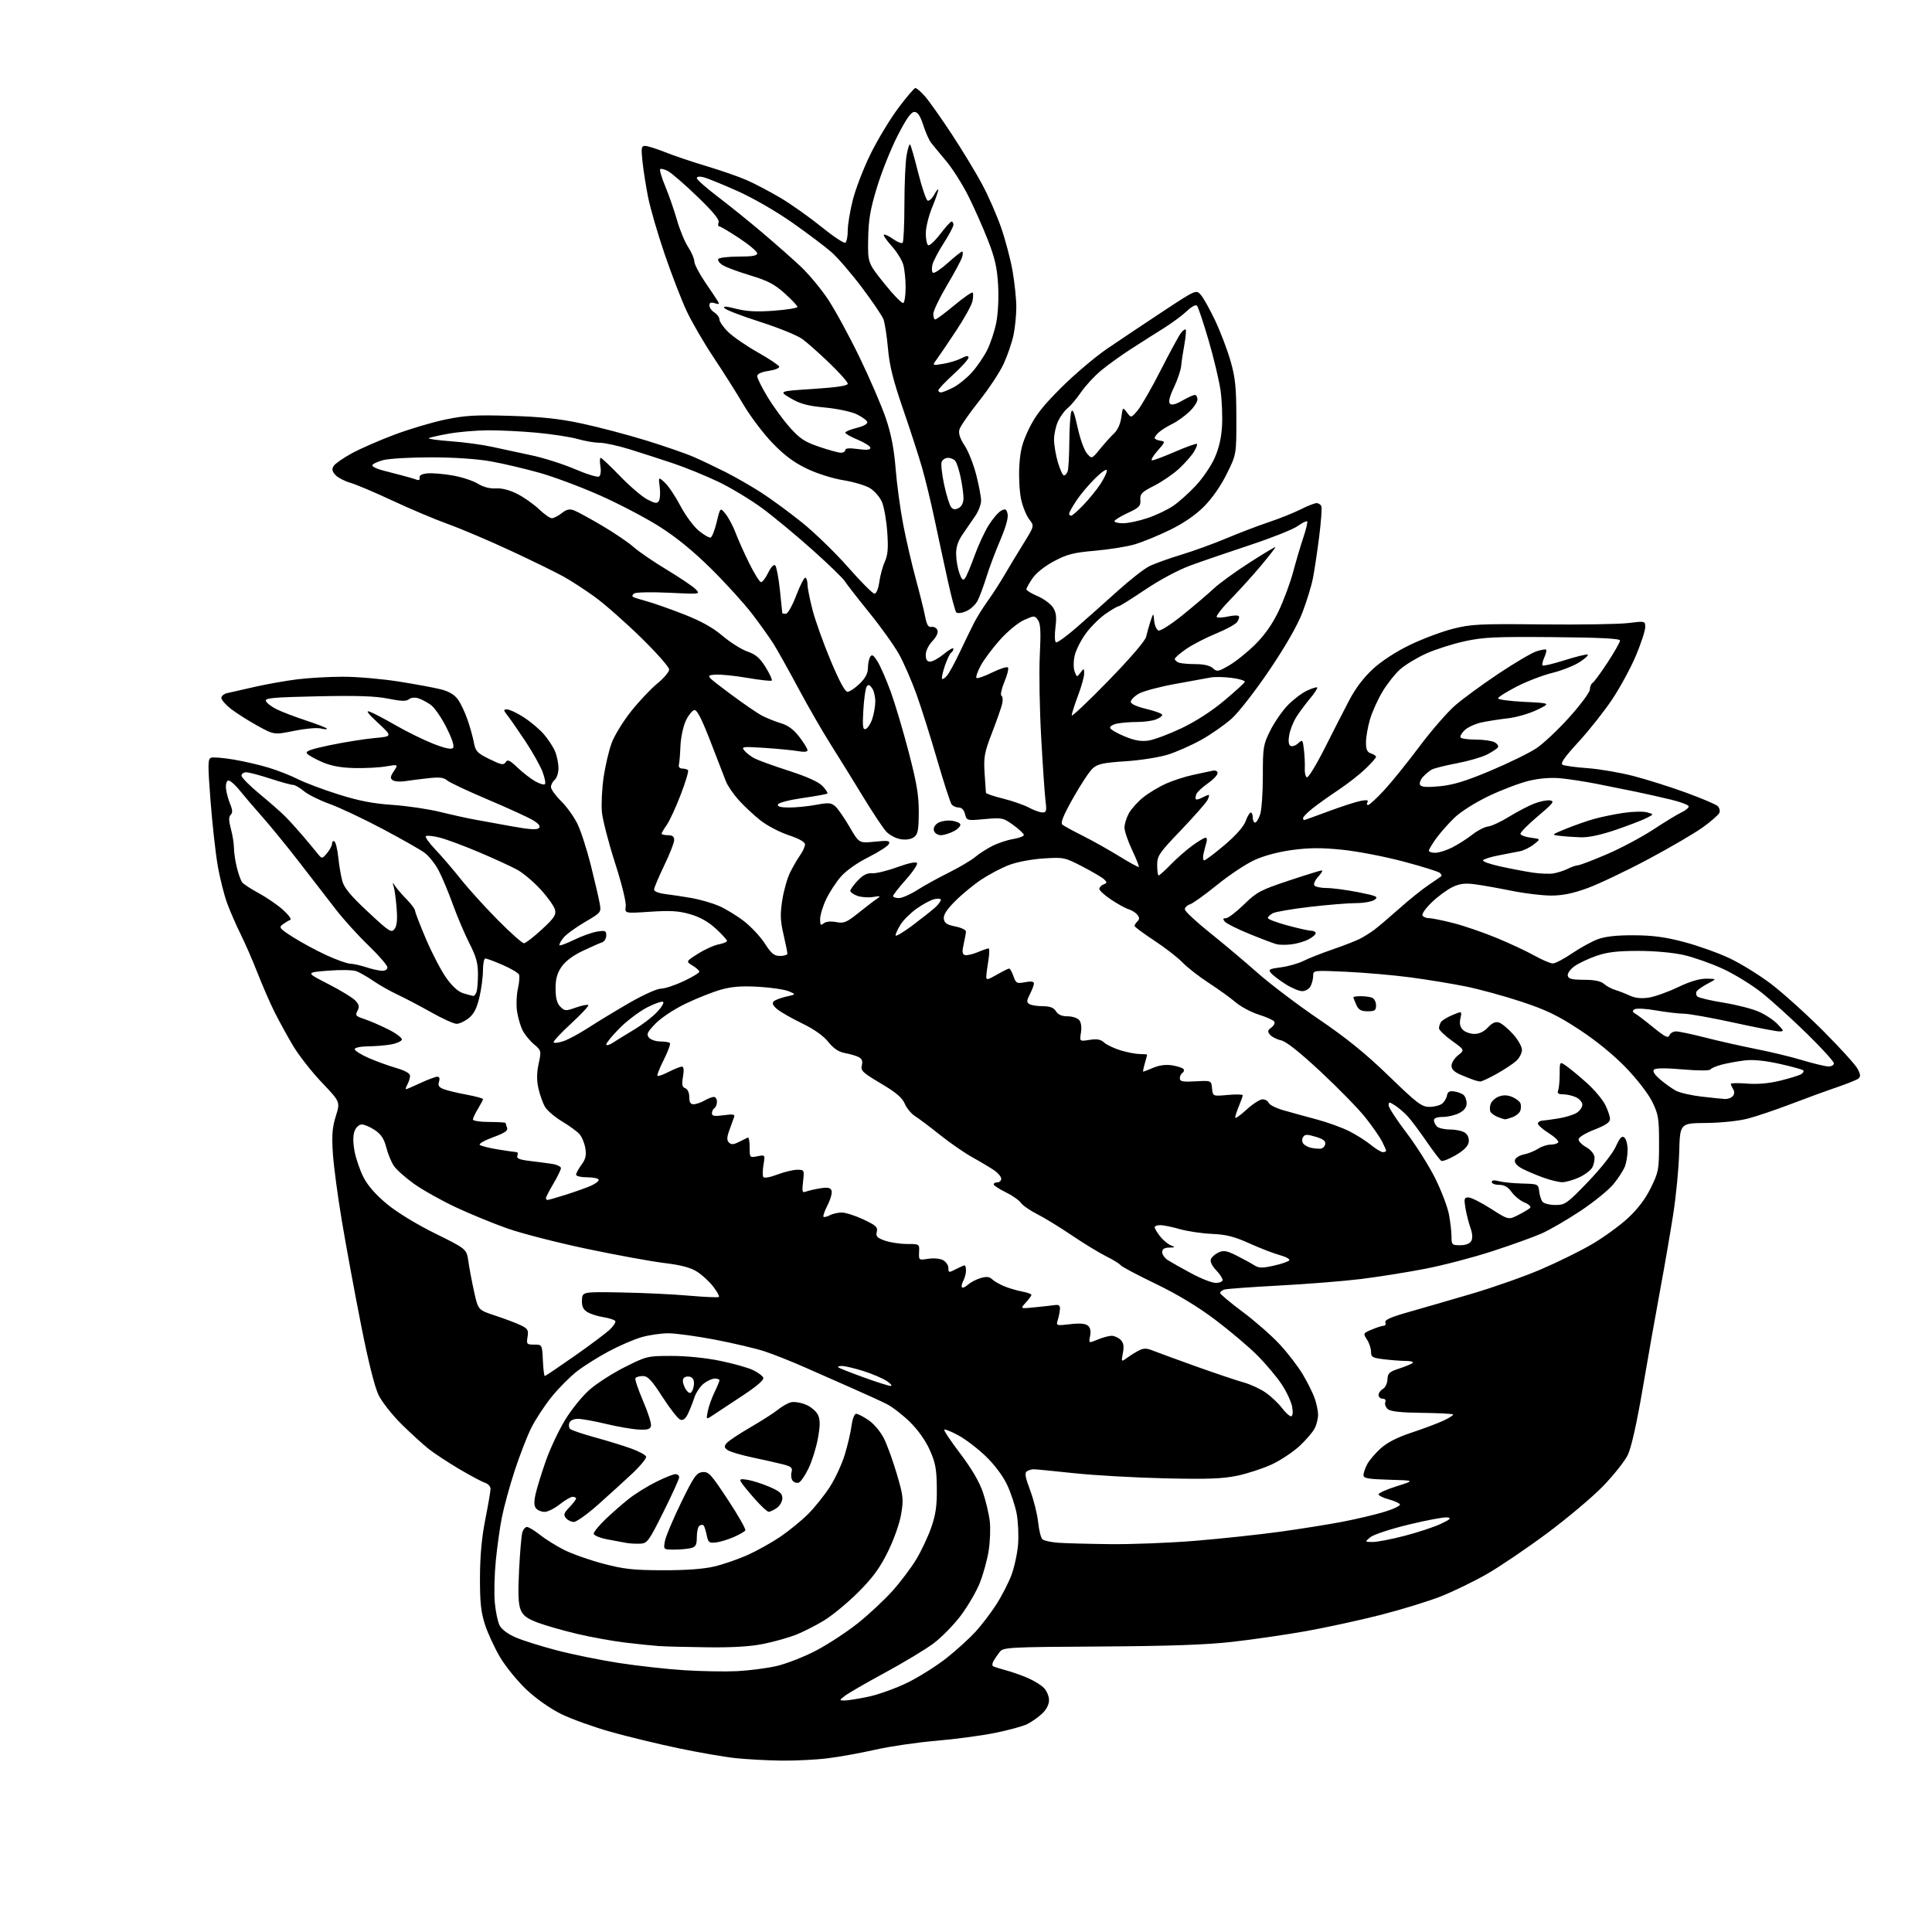 <?xml version="1.0" encoding="UTF-8" standalone="no"?>
<svg 
  version="1.1" 
  xmlns="http://www.w3.org/2000/svg" 
  xmlns:xlink="http://www.w3.org/1999/xlink" 
  xmlns:svg="http://www.w3.org/2000/svg"
  xmlns:rdf="http://www.w3.org/1999/02/22-rdf-syntax-ns#"
  xmlns:cc="http://creativecommons.org/ns#"
  xmlns:dc="http://purl.org/dc/elements/1.1/"
  viewBox="0 0 768 768"
  width="768"
  height="768"
>
<style>svg {background-color: white; }</style>"
<path stroke="none" fill="black" fill-rule="evenodd" d="M310.53,699.87C305.01,699.79 296.90,699.36 292.50,698.90C288.10,698.44 277.86,696.67 269.75,694.97C261.64,693.27 249.49,690.33 242.75,688.43C236.01,686.53 227.22,683.37 223.20,681.41C218.85,679.28 213.28,675.39 209.40,671.76C205.82,668.41 201.08,662.61 198.85,658.87C196.63,655.13 193.90,649.24 192.78,645.78C191.18,640.81 190.77,636.90 190.80,627.00C190.82,618.51 191.50,611.13 192.91,604.00C194.06,598.23 195.00,592.74 195.00,591.82C195.00,590.89 194.02,589.82 192.82,589.44C191.62,589.06 187.01,586.60 182.57,583.98C178.13,581.35 172.70,577.78 170.50,576.05C168.30,574.32 163.45,569.91 159.72,566.24C155.99,562.57 151.83,557.30 150.48,554.53C148.92,551.32 146.38,541.17 143.49,526.50C140.99,513.85 137.58,495.40 135.92,485.50C134.25,475.60 132.63,463.40 132.31,458.39C131.85,451.22 132.10,448.09 133.50,443.65C135.27,438.01 135.27,438.01 127.88,430.25C123.82,425.99 118.64,419.35 116.37,415.50C114.10,411.65 110.87,405.76 109.19,402.41C107.50,399.05 104.46,392.08 102.43,386.91C100.40,381.73 97.38,374.81 95.73,371.51C94.08,368.22 91.68,362.74 90.40,359.33C89.11,355.92 87.36,348.93 86.50,343.81C85.63,338.69 84.36,327.14 83.67,318.14C82.58,303.96 82.61,301.70 83.87,301.22C84.67,300.91 88.73,301.24 92.89,301.94C97.06,302.64 103.40,304.11 106.98,305.22C110.57,306.32 115.75,308.37 118.50,309.77C121.25,311.16 128.45,313.87 134.50,315.78C142.61,318.34 148.26,319.44 156.00,319.96C161.78,320.35 170.32,321.61 175.00,322.77C179.68,323.92 185.97,325.31 189.00,325.85C192.03,326.39 198.70,327.60 203.83,328.54C210.37,329.73 213.47,329.93 214.21,329.19C214.95,328.45 214.26,327.51 211.88,326.06C210.02,324.93 201.97,321.24 194.00,317.87C186.03,314.50 178.72,311.06 177.76,310.23C176.43,309.07 174.67,308.86 170.26,309.35C167.09,309.70 162.93,310.23 161.00,310.53C159.07,310.83 156.89,310.66 156.14,310.16C155.03,309.41 155.10,308.77 156.57,306.54C158.34,303.83 158.34,303.83 153.42,304.66C150.71,305.12 145.05,305.42 140.84,305.31C135.52,305.19 131.63,304.46 128.12,302.96C125.34,301.76 122.60,300.23 122.05,299.55C121.27,298.62 123.44,297.82 131.26,296.20C136.89,295.03 144.77,293.77 148.77,293.40C156.04,292.74 156.04,292.74 150.27,287.37C146.21,283.61 145.24,282.28 147.00,282.92C148.38,283.42 153.09,285.89 157.48,288.42C161.86,290.94 168.52,294.20 172.26,295.67C176.75,297.44 179.40,298.00 180.05,297.35C180.71,296.69 179.83,293.93 177.47,289.21C175.50,285.28 172.68,281.20 171.20,280.16C169.71,279.12 167.47,277.94 166.20,277.55C164.88,277.14 163.32,277.32 162.53,277.98C161.50,278.83 159.46,278.77 154.33,277.73C149.28,276.70 141.98,276.46 126.33,276.79C108.58,277.17 105.24,277.47 105.70,278.67C106.00,279.45 107.88,280.90 109.87,281.90C111.87,282.91 117.21,284.95 121.75,286.44C126.29,287.94 130.00,289.40 130.00,289.69C130.00,289.98 128.83,289.92 127.40,289.56C125.97,289.20 121.23,289.64 116.87,290.53C108.95,292.14 108.95,292.14 102.22,288.42C98.53,286.37 93.81,283.37 91.75,281.76C89.69,280.15 88.00,278.20 88.00,277.44C88.00,276.67 89.01,275.82 90.25,275.54C91.49,275.27 96.39,274.16 101.14,273.07C105.89,271.98 113.53,270.62 118.11,270.05C122.70,269.47 130.96,269.01 136.47,269.01C141.99,269.02 151.90,269.88 158.50,270.92C165.10,271.96 172.65,273.36 175.27,274.03C178.52,274.86 180.68,276.15 182.06,278.09C183.17,279.65 184.90,283.30 185.89,286.21C186.89,289.12 188.02,293.20 188.40,295.29C189.02,298.64 189.73,299.38 194.60,301.77C199.28,304.06 200.23,304.24 201.01,302.99C201.75,301.78 202.60,302.16 205.71,305.12C207.79,307.10 210.95,309.55 212.72,310.56C214.49,311.57 216.24,312.09 216.61,311.72C216.98,311.35 216.55,309.12 215.65,306.77C214.75,304.42 211.79,299.12 209.07,295.00C206.35,290.88 203.16,286.26 201.98,284.75C200.06,282.29 200.01,282.00 201.58,282.00C202.54,282.00 205.49,283.39 208.13,285.09C210.78,286.78 214.36,289.79 216.10,291.76C217.83,293.74 219.87,296.84 220.63,298.65C221.38,300.45 222.00,303.47 222.00,305.35C222.00,307.22 221.33,309.32 220.50,310.00C219.68,310.68 219.01,311.98 219.02,312.87C219.03,313.77 220.84,316.28 223.04,318.45C225.25,320.62 228.17,324.69 229.54,327.49C230.91,330.30 233.32,337.74 234.89,344.04C236.46,350.34 238.04,357.12 238.39,359.11C239.03,362.69 238.99,362.74 232.41,366.59C228.76,368.73 224.92,371.56 223.87,372.89C222.83,374.22 222.18,375.51 222.42,375.76C222.67,376.01 225.30,375.02 228.27,373.57C231.24,372.12 235.32,370.66 237.33,370.33C240.61,369.80 241.00,369.97 241.00,371.90C241.00,373.09 240.21,374.32 239.25,374.63C238.29,374.94 234.80,376.49 231.50,378.06C227.64,379.91 224.66,382.17 223.15,384.42C221.42,387.00 220.82,389.26 220.85,393.12C220.88,396.83 221.42,398.87 222.75,400.19C224.49,401.93 224.89,401.95 228.96,400.51C231.35,399.67 233.56,399.23 233.86,399.53C234.17,399.83 231.06,403.16 226.96,406.93C222.86,410.70 219.76,414.06 220.09,414.39C220.41,414.73 222.21,414.48 224.09,413.84C225.96,413.20 230.45,410.77 234.06,408.43C237.67,406.09 244.98,401.66 250.30,398.59C255.66,395.50 261.21,393.00 262.74,393.00C264.26,393.00 268.31,391.67 271.75,390.04C275.19,388.42 278.00,386.72 278.00,386.27C278.00,385.83 276.79,384.73 275.31,383.83C272.62,382.20 272.62,382.20 277.49,379.11C280.16,377.41 283.85,375.74 285.68,375.40C287.50,375.06 289.00,374.43 289.00,374.02C289.00,373.60 287.01,371.42 284.58,369.18C281.60,366.44 278.27,364.55 274.39,363.43C269.82,362.10 266.55,361.89 258.48,362.43C248.33,363.11 248.33,363.11 248.74,360.31C248.98,358.68 247.18,351.39 244.48,343.00C241.91,335.02 239.57,325.96 239.27,322.85C238.98,319.74 239.29,313.48 239.95,308.92C240.62,304.37 242.07,298.23 243.17,295.27C244.28,292.32 247.76,286.66 250.91,282.70C254.07,278.74 258.75,273.78 261.32,271.68C263.90,269.58 266.00,267.08 266.00,266.13C266.00,265.17 260.94,259.44 254.75,253.39C248.56,247.35 240.35,240.11 236.50,237.32C232.65,234.53 227.03,230.87 224.00,229.19C220.97,227.51 211.63,222.93 203.22,219.02C194.82,215.10 183.57,210.31 178.22,208.38C172.88,206.45 162.88,202.23 156.00,199.00C149.12,195.78 141.59,192.59 139.27,191.92C136.94,191.24 134.26,189.84 133.31,188.79C132.02,187.37 131.85,186.47 132.62,185.24C133.19,184.33 136.38,182.10 139.70,180.28C143.02,178.45 150.64,175.11 156.62,172.86C162.60,170.60 171.78,167.86 177.00,166.78C185.01,165.12 189.09,164.89 203.00,165.31C215.47,165.70 222.43,166.45 231.50,168.40C238.10,169.82 249.52,172.83 256.87,175.10C264.22,177.36 272.77,180.33 275.87,181.69C278.97,183.05 284.65,185.75 288.50,187.70C292.35,189.65 298.65,193.27 302.50,195.74C306.35,198.21 313.64,203.56 318.71,207.62C323.77,211.68 332.07,219.72 337.14,225.50C342.21,231.27 346.93,236.00 347.62,236.00C348.36,236.00 349.16,234.04 349.55,231.25C349.93,228.64 350.92,225.01 351.76,223.19C352.92,220.66 353.15,217.89 352.70,211.54C352.38,206.95 351.44,201.59 350.62,199.62C349.79,197.65 347.65,195.15 345.86,194.06C344.07,192.97 339.28,191.54 335.21,190.89C330.98,190.21 324.76,188.24 320.71,186.29C315.59,183.84 311.78,180.99 307.05,176.09C303.45,172.35 298.28,165.51 295.56,160.90C292.84,156.28 287.49,147.81 283.67,142.09C279.85,136.36 275.01,128.04 272.93,123.59C270.85,119.14 266.90,108.93 264.17,100.90C261.43,92.87 258.49,82.74 257.63,78.40C256.77,74.05 255.77,67.69 255.40,64.25C254.82,58.76 254.95,58.00 256.45,58.00C257.39,58.00 260.98,59.13 264.42,60.50C267.86,61.88 275.35,64.41 281.06,66.11C286.77,67.82 293.93,70.32 296.97,71.66C300.01,73.01 305.88,76.09 310.02,78.51C314.15,80.94 321.48,86.11 326.29,90.00C331.11,93.90 335.49,96.82 336.03,96.48C336.56,96.15 337.00,93.96 337.00,91.60C337.00,89.25 337.91,83.76 339.02,79.41C340.13,75.06 343.24,66.97 345.95,61.43C348.65,55.90 353.59,47.68 356.92,43.18C360.26,38.68 363.40,35.00 363.89,35.00C364.39,35.00 366.12,36.51 367.74,38.35C369.36,40.20 374.12,46.93 378.32,53.32C382.52,59.70 387.95,68.66 390.39,73.21C392.84,77.77 396.23,85.50 397.93,90.38C399.64,95.26 401.70,103.08 402.52,107.76C403.33,112.44 404.00,118.88 404.00,122.08C404.00,125.28 403.50,130.29 402.88,133.20C402.26,136.12 400.53,141.20 399.03,144.50C397.54,147.80 393.09,154.55 389.14,159.50C385.20,164.45 381.71,169.52 381.37,170.78C380.96,172.32 381.63,174.35 383.44,177.09C384.91,179.31 386.99,184.55 388.06,188.73C389.13,192.90 390.00,197.54 390.00,199.02C390.00,200.51 388.95,203.25 387.67,205.11C386.39,206.97 384.14,210.25 382.67,212.39C380.78,215.14 380.02,217.48 380.08,220.39C380.12,222.65 380.70,226.01 381.37,227.86C382.32,230.48 382.81,230.91 383.62,229.86C384.19,229.11 385.87,225.12 387.36,221.00C388.84,216.88 391.38,211.39 393.00,208.80C394.62,206.22 396.84,203.62 397.95,203.03C399.65,202.12 400.04,202.31 400.53,204.26C400.90,205.73 399.83,209.55 397.60,214.77C395.67,219.27 393.19,225.88 392.09,229.45C390.99,233.02 389.41,237.24 388.59,238.83C387.77,240.42 385.70,242.30 383.99,243.00C382.20,243.75 380.56,243.91 380.11,243.39C379.68,242.90 378.14,237.10 376.69,230.50C375.24,223.90 372.89,213.02 371.48,206.33C370.07,199.63 367.83,190.41 366.51,185.83C365.19,181.25 361.79,170.75 358.94,162.50C355.03,151.15 353.58,145.31 352.98,138.50C352.54,133.55 351.73,128.33 351.18,126.90C350.62,125.47 346.75,119.77 342.58,114.23C338.41,108.70 333.00,102.41 330.55,100.26C328.11,98.11 321.10,92.83 314.97,88.52C308.49,83.98 299.34,78.70 293.11,75.92C287.22,73.29 281.18,70.83 279.70,70.46C278.06,70.05 277.00,70.19 277.00,70.82C277.00,71.40 280.74,74.71 285.32,78.18C289.89,81.66 297.88,88.10 303.06,92.50C308.25,96.90 315.09,102.94 318.27,105.92C321.44,108.91 326.32,114.76 329.10,118.92C331.88,123.09 337.54,133.47 341.67,142.00C345.80,150.53 350.52,161.49 352.17,166.37C354.28,172.64 355.41,178.51 356.03,186.37C356.52,192.49 357.87,202.45 359.04,208.50C360.20,214.55 362.44,224.22 364.01,230.00C365.58,235.78 367.26,242.53 367.74,245.00C368.40,248.44 369.01,249.43 370.32,249.20C371.26,249.04 372.30,249.63 372.64,250.51C373.02,251.50 372.25,253.17 370.63,254.86C369.12,256.44 368.00,258.76 368.00,260.30C368.00,262.22 368.51,263.00 369.77,263.00C370.75,263.00 373.22,261.62 375.27,259.93C377.32,258.24 379.00,257.31 379.00,257.87C379.00,258.43 378.59,259.13 378.09,259.44C377.60,259.75 376.47,262.10 375.60,264.67C374.72,267.24 374.23,269.57 374.51,269.85C374.79,270.13 375.72,269.49 376.57,268.43C377.42,267.37 379.71,263.12 381.66,259.00C383.60,254.88 386.12,249.70 387.25,247.50C388.39,245.30 390.81,241.43 392.63,238.90C394.46,236.36 397.43,231.77 399.23,228.68C401.03,225.60 404.46,219.92 406.85,216.07C411.19,209.06 411.19,209.06 409.15,206.47C408.03,205.04 406.58,201.48 405.92,198.55C405.27,195.62 404.94,189.68 405.19,185.35C405.55,179.05 406.32,176.07 409.01,170.49C411.60,165.11 414.59,161.31 421.94,154.00C427.20,148.78 435.32,141.89 440.00,138.69C444.68,135.50 454.57,128.88 462.00,123.98C475.50,115.07 475.50,115.07 477.40,117.29C478.45,118.50 481.01,123.11 483.09,127.52C485.17,131.93 487.91,139.13 489.16,143.52C491.06,150.15 491.45,153.96 491.47,166.05C491.50,180.60 491.50,180.60 487.66,188.36C485.29,193.17 481.83,198.13 478.58,201.38C475.13,204.83 470.44,208.04 464.91,210.73C460.29,212.98 453.98,215.55 450.89,216.44C447.81,217.33 440.75,218.45 435.21,218.93C426.73,219.67 424.17,220.33 418.98,223.09C415.30,225.05 411.84,227.81 410.41,229.92C409.08,231.87 408.00,233.83 408.00,234.27C408.00,234.71 410.00,235.93 412.44,236.97C414.88,238.02 417.63,240.03 418.55,241.44C419.86,243.44 420.08,245.19 419.56,249.40C419.18,252.38 419.27,255.05 419.74,255.34C420.21,255.63 423.95,252.94 428.05,249.35C432.15,245.77 439.45,239.28 444.27,234.93C449.09,230.58 454.72,226.17 456.77,225.13C458.82,224.10 464.55,222.02 469.50,220.53C474.45,219.03 482.55,216.09 487.50,214.00C492.45,211.91 500.01,209.02 504.31,207.58C508.60,206.15 514.32,203.86 517.02,202.49C519.72,201.12 522.58,200.00 523.36,200.00C524.14,200.00 525.01,200.57 525.27,201.27C525.54,201.97 525.13,207.48 524.37,213.52C523.60,219.56 522.49,226.97 521.88,230.00C521.28,233.03 519.41,239.09 517.73,243.49C515.77,248.60 511.08,256.79 504.67,266.29C499.17,274.45 492.42,283.14 489.65,285.62C486.89,288.10 481.45,291.91 477.57,294.07C473.68,296.24 467.69,298.90 464.25,299.97C460.81,301.05 453.21,302.25 447.37,302.62C438.62,303.19 436.34,303.68 434.40,305.41C433.10,306.56 429.60,311.86 426.60,317.19C422.63,324.27 421.47,327.14 422.33,327.83C422.97,328.35 426.65,330.35 430.50,332.28C434.35,334.21 440.84,337.86 444.93,340.38C449.02,342.91 452.52,344.82 452.71,344.63C452.89,344.44 451.69,341.41 450.03,337.89C448.36,334.38 447.00,330.37 447.00,328.98C447.00,327.60 447.79,325.04 448.75,323.29C449.71,321.55 452.30,318.68 454.50,316.92C456.70,315.17 460.75,312.73 463.50,311.51C466.25,310.29 470.98,308.75 474.00,308.09C477.02,307.43 480.51,306.68 481.75,306.42C483.22,306.12 484.00,306.44 484.00,307.34C484.00,308.11 482.23,309.95 480.07,311.45C477.92,312.94 475.88,314.87 475.55,315.73C475.22,316.58 475.15,317.48 475.39,317.72C475.63,317.96 476.74,317.68 477.85,317.08C478.96,316.49 480.14,316.00 480.47,316.00C480.80,316.00 480.56,316.95 479.94,318.11C479.32,319.27 474.58,324.64 469.41,330.05C460.69,339.16 460.00,340.17 460.00,343.94C460.00,346.17 460.27,348.00 460.59,348.00C460.91,348.00 463.10,346.03 465.44,343.61C467.79,341.20 471.64,337.82 474.00,336.11C476.37,334.40 478.71,333.00 479.22,333.00C479.72,333.00 479.90,333.79 479.61,334.75C479.33,335.71 478.80,337.74 478.44,339.25C478.08,340.76 478.19,342.00 478.69,342.00C479.19,342.00 482.82,339.27 486.76,335.93C491.29,332.09 494.38,328.59 495.16,326.43C495.84,324.54 496.76,323.00 497.20,323.00C497.64,323.00 498.00,323.90 498.00,325.00C498.00,326.10 498.41,327.00 498.90,327.00C499.40,327.00 500.30,325.58 500.90,323.85C501.51,322.12 502.00,315.22 502.00,308.51C502.00,297.01 502.17,295.99 504.95,290.41C506.58,287.16 509.67,282.67 511.82,280.43C513.97,278.19 517.41,275.56 519.45,274.59C521.49,273.62 523.37,273.03 523.61,273.28C523.86,273.53 522.52,275.59 520.62,277.85C518.73,280.12 516.28,283.44 515.17,285.24C514.07,287.03 512.86,290.14 512.49,292.14C512.06,294.48 512.23,296.02 512.97,296.48C513.61,296.88 514.96,296.44 515.99,295.51C517.77,293.89 517.87,294.00 518.35,298.16C518.62,300.55 518.77,303.85 518.67,305.50C518.58,307.15 518.95,308.73 519.50,309.00C520.05,309.27 523.22,304.10 526.55,297.50C529.88,290.90 534.30,282.25 536.39,278.27C538.85,273.58 542.15,269.23 545.84,265.86C549.25,262.73 555.07,258.96 560.50,256.35C565.45,253.96 573.10,251.09 577.50,249.97C584.77,248.11 588.01,247.95 613.00,248.21C628.12,248.37 643.54,248.13 647.25,247.67C653.99,246.84 654.00,246.84 654.00,249.32C654.00,250.68 652.36,255.72 650.35,260.52C648.34,265.31 644.12,273.12 640.96,277.87C637.81,282.62 631.75,290.28 627.50,294.90C621.90,300.99 620.15,303.49 621.14,304.01C621.89,304.41 626.38,305.02 631.13,305.36C635.87,305.71 644.08,307.12 649.36,308.49C654.65,309.86 664.04,312.83 670.24,315.09C676.43,317.35 682.08,319.75 682.79,320.42C683.49,321.10 683.81,322.29 683.50,323.07C683.18,323.86 680.28,326.42 677.06,328.76C673.84,331.10 664.01,336.85 655.22,341.54C646.43,346.22 635.57,351.39 631.09,353.03C625.25,355.16 621.14,356.00 616.58,356.00C613.08,356.00 606.01,355.15 600.86,354.10C595.71,353.06 589.17,351.89 586.33,351.52C582.35,350.99 580.28,351.25 577.38,352.63C575.30,353.61 571.62,356.32 569.20,358.64C566.77,360.96 565.09,363.34 565.46,363.93C565.82,364.52 567.03,365.00 568.14,365.00C569.26,365.00 573.62,365.89 577.83,366.97C582.05,368.05 589.77,370.71 595.00,372.87C600.23,375.04 606.98,378.19 610.00,379.89C613.02,381.58 616.29,382.97 617.26,382.98C618.23,382.99 621.66,381.20 624.88,379.00C628.10,376.80 632.71,374.27 635.12,373.37C638.14,372.25 642.61,371.75 649.50,371.79C657.00,371.82 661.99,372.49 669.46,374.47C674.95,375.92 683.05,378.81 687.46,380.89C691.88,382.97 699.29,387.54 703.93,391.05C708.57,394.56 717.90,402.96 724.66,409.72C731.42,416.48 737.63,423.32 738.45,424.91C739.62,427.16 739.68,428.01 738.72,428.76C738.05,429.29 734.12,430.87 730.00,432.27C725.88,433.67 717.68,436.67 711.78,438.92C705.88,441.18 698.23,443.76 694.78,444.66C691.13,445.61 684.17,446.34 678.16,446.40C667.82,446.50 667.82,446.50 667.51,458.00C667.34,464.32 666.26,475.52 665.10,482.87C663.95,490.22 661.62,503.72 659.92,512.87C658.22,522.02 655.13,539.47 653.05,551.65C650.62,565.91 648.49,575.43 647.07,578.35C645.86,580.86 641.41,586.46 637.18,590.82C632.96,595.17 622.90,603.63 614.84,609.61C606.77,615.60 596.06,622.85 591.03,625.72C586.00,628.60 577.89,632.54 573.02,634.49C568.15,636.44 557.27,639.79 548.83,641.95C540.40,644.10 526.95,647.02 518.95,648.44C510.95,649.86 497.90,651.75 489.95,652.65C479.56,653.83 464.74,654.35 437.21,654.51C401.05,654.72 398.83,654.84 397.44,656.62C396.63,657.65 395.52,659.26 394.98,660.19C394.44,661.12 394.33,662.09 394.75,662.34C395.16,662.59 397.42,663.31 399.77,663.94C402.12,664.57 406.03,665.94 408.46,666.98C410.89,668.02 413.80,669.80 414.94,670.94C416.07,672.07 417.00,674.27 417.00,675.81C417.00,677.59 415.99,679.57 414.25,681.20C412.74,682.61 410.10,684.48 408.39,685.34C406.68,686.20 400.83,687.80 395.39,688.89C389.95,689.97 379.43,691.38 372.00,692.00C364.57,692.63 353.77,694.21 348.00,695.52C342.23,696.83 333.69,698.37 329.03,698.95C324.37,699.53 316.04,699.94 310.53,699.87zM335.68,675.98C336.89,675.99 341.16,675.31 345.18,674.47C349.21,673.63 356.29,671.07 360.93,668.78C365.56,666.49 372.54,662.07 376.43,658.97C380.32,655.87 385.42,651.23 387.77,648.66C390.13,646.09 393.82,641.25 395.99,637.89C398.16,634.54 400.88,629.25 402.05,626.15C403.21,623.04 404.40,617.58 404.69,614.00C404.98,610.43 404.74,604.92 404.15,601.77C403.56,598.61 401.85,593.44 400.36,590.27C398.74,586.80 395.37,582.29 391.94,578.97C388.80,575.93 383.90,572.18 381.05,570.62C378.20,569.07 375.64,568.03 375.36,568.30C375.09,568.58 377.95,572.88 381.73,577.85C386.24,583.80 389.32,589.05 390.72,593.20C391.89,596.66 393.12,601.84 393.45,604.70C393.78,607.56 393.58,612.87 393.00,616.51C392.42,620.15 390.82,625.91 389.46,629.31C388.09,632.72 384.71,638.51 381.95,642.19C379.19,645.87 374.33,650.83 371.17,653.22C368.00,655.60 359.35,660.82 351.95,664.83C344.55,668.83 337.38,672.98 336.00,674.03C333.55,675.92 333.55,675.96 335.68,675.98zM293.00,664.31C297.68,664.07 304.65,663.18 308.50,662.32C312.35,661.46 319.45,658.70 324.28,656.19C329.11,653.67 336.64,648.74 341.03,645.24C345.42,641.73 351.59,635.97 354.75,632.44C357.91,628.91 362.17,623.27 364.20,619.91C366.24,616.54 368.94,610.80 370.20,607.15C371.99,601.99 372.48,598.48 372.40,591.47C372.32,583.92 371.86,581.44 369.58,576.36C367.91,572.63 364.86,568.34 361.68,565.23C358.83,562.44 354.70,559.25 352.50,558.14C350.30,557.03 344.45,554.34 339.50,552.17C334.55,550.00 325.97,546.22 320.42,543.75C314.88,541.29 307.46,538.34 303.92,537.18C300.39,536.03 291.53,533.94 284.24,532.54C276.95,531.15 268.60,530.00 265.67,530.00C262.75,530.00 257.92,530.71 254.93,531.58C251.94,532.45 246.12,534.97 242.00,537.17C237.88,539.37 232.23,542.91 229.45,545.05C226.68,547.18 222.12,551.76 219.33,555.21C216.53,558.67 212.90,564.20 211.24,567.50C209.59,570.80 206.61,578.45 204.63,584.50C202.65,590.55 200.36,598.88 199.54,603.00C198.71,607.12 197.61,615.00 197.08,620.50C196.54,626.00 196.37,633.42 196.69,637.00C197.01,640.58 197.86,644.67 198.59,646.11C199.40,647.71 201.87,649.56 205.01,650.91C207.83,652.12 215.18,654.43 221.35,656.04C227.52,657.66 238.63,659.92 246.03,661.06C253.44,662.21 265.12,663.51 272.00,663.94C278.88,664.38 288.32,664.54 293.00,664.31zM281.29,654.83C273.16,654.73 264.48,654.51 262.00,654.34C259.52,654.17 253.45,653.55 248.50,652.95C243.55,652.35 235.00,650.81 229.50,649.51C224.00,648.22 216.96,646.21 213.86,645.05C209.46,643.40 207.94,642.27 206.96,639.90C206.04,637.69 205.87,633.38 206.34,624.18C206.69,617.21 207.26,610.49 207.61,609.25C207.95,608.01 208.79,607.00 209.48,607.00C210.16,607.00 212.47,608.40 214.61,610.10C216.75,611.81 221.07,614.50 224.20,616.09C227.34,617.68 234.32,620.15 239.70,621.57C247.97,623.76 251.69,624.17 263.50,624.20C272.77,624.22 279.69,623.71 284.00,622.69C287.57,621.84 293.53,619.78 297.23,618.12C300.93,616.46 306.78,613.19 310.23,610.85C313.68,608.50 318.63,604.46 321.22,601.87C323.82,599.27 327.69,594.45 329.82,591.15C331.96,587.85 334.64,582.08 335.79,578.33C336.94,574.57 338.16,569.36 338.50,566.75C338.86,564.05 339.64,562.00 340.33,562.00C340.99,562.00 343.22,563.14 345.27,564.54C347.38,565.97 350.03,569.12 351.37,571.79C352.67,574.38 354.99,580.77 356.52,586.00C359.09,594.74 359.22,596.01 358.20,601.98C357.57,605.72 355.32,612.04 352.90,616.94C349.68,623.43 346.89,627.22 341.09,633.01C336.92,637.17 330.80,642.21 327.50,644.21C324.20,646.20 319.20,648.74 316.39,649.85C313.58,650.96 307.86,652.57 303.68,653.43C298.46,654.51 291.46,654.95 281.29,654.83zM268.12,615.99C263.74,616.00 263.74,616.00 264.28,612.75C264.58,610.96 267.45,604.10 270.66,597.50C275.80,586.94 276.83,585.46 279.21,585.19C281.66,584.91 282.62,585.95 289.36,596.19C293.46,602.41 296.57,607.89 296.28,608.36C295.98,608.84 293.89,610.04 291.62,611.03C289.35,612.02 286.17,612.98 284.55,613.16C281.91,613.46 281.52,613.15 280.91,610.20C280.54,608.38 279.98,606.65 279.68,606.35C279.38,606.05 278.65,606.10 278.07,606.46C277.48,606.82 277.00,608.84 277.00,610.94C277.00,614.06 276.59,614.88 274.75,615.37C273.51,615.70 270.53,615.98 268.12,615.99zM254.50,613.64C252.85,613.71 250.38,613.58 249.00,613.34C247.62,613.11 244.14,612.45 241.25,611.89C238.36,611.32 236.00,610.31 236.00,609.64C236.00,608.97 238.14,606.38 240.75,603.87C243.36,601.37 247.53,597.73 250.00,595.78C252.47,593.83 257.30,590.83 260.72,589.12C264.14,587.40 267.63,586.00 268.47,586.00C269.31,586.00 269.99,586.56 269.98,587.25C269.97,587.94 267.16,594.12 263.73,601.00C257.90,612.69 257.31,613.51 254.50,613.64zM441.19,613.82C449.82,613.92 465.12,613.32 475.19,612.49C485.26,611.66 500.25,610.06 508.50,608.93C516.75,607.80 528.13,605.99 533.78,604.90C539.44,603.81 546.99,602.01 550.56,600.91C554.13,599.81 556.80,598.49 556.49,597.98C556.17,597.47 554.13,596.57 551.96,595.99C549.78,595.40 548.00,594.51 548.00,594.00C548.00,593.50 551.26,592.05 555.25,590.79C562.50,588.50 562.50,588.50 552.25,588.22C543.89,587.98 542.00,587.65 542.00,586.42C542.00,585.58 542.65,583.65 543.44,582.13C544.22,580.60 546.64,577.75 548.80,575.80C551.45,573.41 555.44,571.36 561.11,569.49C565.72,567.97 571.43,565.83 573.79,564.73C576.15,563.64 577.86,562.52 577.59,562.26C577.32,561.99 571.75,561.71 565.20,561.63C556.98,561.54 552.81,561.09 551.71,560.18C550.84,559.45 550.37,558.21 550.67,557.43C551.00,556.56 550.59,556.00 549.61,556.00C548.72,556.00 548.00,555.35 548.00,554.55C548.00,553.75 548.77,552.67 549.71,552.14C550.66,551.61 551.48,549.90 551.54,548.34C551.64,545.88 552.27,545.30 556.25,544.00C558.79,543.17 561.19,542.16 561.59,541.75C562.00,541.34 560.80,541.00 558.92,540.99C557.04,540.99 553.14,540.70 550.25,540.35C545.55,539.79 545.00,539.47 545.00,537.33C545.00,536.01 544.27,533.82 543.38,532.46C541.80,530.04 541.83,529.97 545.35,528.50C547.32,527.67 549.45,527.00 550.07,527.00C550.70,527.00 550.98,526.40 550.70,525.66C550.33,524.70 552.90,523.55 559.84,521.59C565.15,520.08 576.48,516.80 585.00,514.30C593.52,511.79 605.90,507.44 612.50,504.61C619.10,501.79 628.27,497.27 632.87,494.57C637.48,491.87 643.88,487.22 647.11,484.24C651.01,480.63 654.06,476.60 656.23,472.18C659.32,465.90 659.50,464.95 659.50,454.52C659.50,444.55 659.24,442.97 656.78,437.95C655.21,434.76 650.75,428.99 646.28,424.36C641.42,419.33 634.48,413.67 627.80,409.29C619.22,403.66 614.65,401.46 604.80,398.19C598.03,395.95 588.00,393.21 582.50,392.10C577.00,390.99 567.10,389.37 560.50,388.50C553.90,387.63 542.54,386.64 535.25,386.30C522.04,385.69 522.00,385.70 522.00,387.91C522.00,389.13 521.53,391.00 520.96,392.07C520.40,393.13 518.91,394.00 517.66,394.00C516.41,394.00 513.39,392.73 510.95,391.17C508.50,389.61 505.92,387.63 505.21,386.77C504.08,385.39 504.56,385.12 509.21,384.52C512.12,384.14 516.16,382.99 518.18,381.97C520.20,380.94 525.38,378.90 529.68,377.43C533.98,375.95 538.85,374.06 540.50,373.23C542.15,372.39 544.76,370.76 546.30,369.61C547.84,368.45 552.28,364.68 556.16,361.23C560.04,357.77 565.30,353.54 567.86,351.81C570.41,350.09 572.70,348.52 572.93,348.32C573.17,348.13 572.94,347.54 572.43,347.03C571.91,346.51 565.42,344.47 558.00,342.50C550.57,340.52 539.60,338.40 533.61,337.79C525.40,336.95 520.53,336.97 513.78,337.87C508.20,338.61 502.50,340.13 498.66,341.89C495.27,343.44 488.58,347.89 483.80,351.77C479.01,355.66 474.17,359.13 473.05,359.48C471.92,359.84 471.00,360.74 471.00,361.48C471.00,362.23 475.39,366.34 480.75,370.62C486.11,374.91 494.68,382.11 499.78,386.63C504.88,391.15 515.90,399.50 524.26,405.17C535.34,412.70 542.88,418.82 552.10,427.75C563.29,438.59 565.14,440.00 568.18,440.00C570.07,440.00 572.34,439.44 573.22,438.75C574.11,438.06 574.99,436.60 575.19,435.50C575.46,434.01 576.18,433.59 578.02,433.85C579.39,434.04 581.06,434.66 581.75,435.22C582.44,435.78 583.00,437.30 583.00,438.60C583.00,440.19 582.05,441.44 580.05,442.47C578.43,443.31 575.50,444.00 573.55,444.00C571.30,444.00 570.00,444.48 570.00,445.30C570.00,446.02 570.54,447.14 571.20,447.80C571.86,448.46 574.25,449.00 576.51,449.00C578.77,449.00 581.42,449.59 582.40,450.31C583.49,451.10 584.05,452.55 583.84,453.99C583.61,455.60 581.93,457.29 578.68,459.20C576.02,460.75 573.43,461.77 572.91,461.44C572.39,461.12 569.74,457.63 567.02,453.68C564.30,449.73 561.00,445.32 559.69,443.87C558.38,442.43 556.12,440.47 554.66,439.51C552.27,437.95 552.00,437.93 552.00,439.38C552.00,440.27 555.18,445.16 559.06,450.25C562.94,455.34 568.12,463.55 570.57,468.50C573.02,473.45 575.47,479.92 576.01,482.89C576.55,485.85 577.00,489.79 577.00,491.64C577.00,494.80 577.20,495.00 580.45,495.00C582.64,495.00 584.24,494.39 584.84,493.32C585.46,492.22 585.35,490.40 584.52,488.05C583.82,486.09 582.93,482.57 582.54,480.24C581.91,476.48 582.04,476.00 583.74,476.00C584.79,476.00 588.80,478.02 592.65,480.48C599.65,484.96 599.65,484.96 603.51,482.99C605.64,481.91 607.77,480.63 608.24,480.16C608.73,479.67 607.77,478.73 606.03,478.01C604.33,477.31 602.03,475.45 600.91,473.87C599.45,471.83 598.02,471.00 595.93,471.00C594.32,471.00 593.00,470.50 593.00,469.88C593.00,469.15 593.93,469.03 595.75,469.53C597.26,469.95 601.42,470.37 605.00,470.47C611.40,470.63 611.51,470.68 611.84,473.57C612.02,475.18 612.64,477.06 613.21,477.75C613.78,478.44 616.08,479.00 618.32,479.00C622.14,479.00 622.92,478.44 631.23,469.82C636.33,464.51 640.99,458.62 642.25,455.88C643.93,452.23 644.73,451.36 645.72,452.18C646.42,452.77 647.00,454.96 647.00,457.06C647.00,459.15 646.52,462.12 645.94,463.65C645.36,465.18 643.31,468.35 641.39,470.70C639.47,473.04 633.54,477.86 628.20,481.40C622.87,484.94 615.91,488.97 612.75,490.36C609.59,491.75 600.82,494.91 593.25,497.37C585.69,499.84 573.65,502.99 566.50,504.37C559.35,505.76 547.84,507.58 540.91,508.44C533.99,509.29 519.36,510.45 508.41,511.03C497.46,511.61 487.71,512.32 486.75,512.61C485.79,512.90 485.00,513.51 485.00,513.97C485.00,514.42 489.02,517.79 493.93,521.45C498.84,525.11 505.48,530.93 508.68,534.38C511.88,537.83 516.01,543.20 517.86,546.31C519.71,549.42 521.83,553.66 522.57,555.73C523.31,557.81 523.93,560.76 523.96,562.30C523.98,563.84 523.36,566.34 522.58,567.85C521.79,569.37 519.06,572.53 516.51,574.89C513.95,577.24 509.04,580.49 505.59,582.11C502.14,583.72 495.98,585.74 491.91,586.60C486.01,587.84 480.12,588.06 463.00,587.66C451.18,587.39 434.98,586.47 427.00,585.62C419.02,584.78 411.82,584.07 411.00,584.06C410.18,584.04 408.93,584.39 408.23,584.84C407.24,585.47 407.52,587.13 409.50,592.41C410.90,596.13 412.33,601.83 412.67,605.08C413.01,608.33 413.79,611.41 414.42,611.93C415.04,612.45 417.79,613.04 420.53,613.26C423.26,613.47 432.56,613.72 441.19,613.82zM545.64,612.97C547.37,612.99 553.11,611.88 558.40,610.50C563.69,609.13 570.15,606.99 572.76,605.75C576.58,603.94 577.07,603.44 575.29,603.19C574.08,603.01 567.22,604.29 560.04,606.03C552.82,607.77 545.99,610.02 544.75,611.06C542.50,612.93 542.50,612.93 545.64,612.97zM228.12,605.00C227.09,605.00 225.67,604.31 224.97,603.46C223.91,602.18 224.13,601.47 226.35,599.16C227.81,597.64 229.00,596.08 229.00,595.70C229.00,595.31 228.39,595.00 227.64,595.00C226.89,595.00 224.58,596.35 222.50,598.00C220.42,599.65 217.72,601.00 216.48,601.00C215.25,601.00 213.73,600.38 213.09,599.61C212.27,598.62 212.22,596.98 212.93,593.80C213.48,591.36 215.31,585.45 217.00,580.66C218.69,575.87 222.11,568.60 224.60,564.50C227.08,560.40 231.45,554.99 234.31,552.48C237.16,549.96 243.48,545.90 248.35,543.45C257.03,539.09 257.40,539.00 266.99,539.00C272.79,539.00 280.64,539.79 286.25,540.95C291.45,542.02 297.33,543.67 299.31,544.61C301.29,545.56 303.14,546.93 303.43,547.68C303.76,548.54 300.81,551.08 295.22,554.76C290.43,557.92 285.19,561.38 283.58,562.45C280.67,564.41 280.67,564.41 281.35,560.98C281.73,559.09 282.93,555.71 284.02,553.46C285.11,551.21 286.00,549.06 286.00,548.68C286.00,548.31 285.16,548.00 284.13,548.00C283.11,548.00 281.12,548.91 279.71,550.02C278.30,551.12 276.60,553.71 275.94,555.77C275.28,557.82 274.11,560.72 273.36,562.22C272.42,564.08 271.48,564.74 270.37,564.31C269.48,563.97 266.33,559.94 263.37,555.35C259.05,548.64 257.51,547.00 255.55,547.00C254.21,547.00 252.88,547.38 252.60,547.84C252.31,548.30 253.67,552.35 255.61,556.85C257.55,561.34 258.98,565.80 258.78,566.76C258.50,568.15 257.51,568.45 253.88,568.27C251.37,568.15 245.54,567.14 240.91,566.03C236.29,564.92 231.25,564.01 229.72,564.01C228.11,564.00 226.68,564.66 226.34,565.57C226.01,566.43 226.13,567.53 226.62,568.02C227.11,568.51 231.56,570.02 236.50,571.38C241.45,572.73 247.96,574.74 250.97,575.84C253.98,576.93 256.62,578.36 256.84,579.02C257.06,579.67 254.59,582.69 251.37,585.72C248.14,588.75 242.01,594.33 237.74,598.12C233.48,601.90 229.15,605.00 228.12,605.00zM305.53,600.95C304.96,600.93 302.48,598.61 300.00,595.81C297.52,593.00 295.10,590.03 294.61,589.20C293.87,587.94 294.30,587.79 297.23,588.26C299.16,588.58 303.05,589.83 305.87,591.04C309.94,592.79 311.00,593.73 311.00,595.57C311.00,596.84 310.00,598.59 308.78,599.44C307.56,600.30 306.09,600.98 305.53,600.95zM317.55,589.34C316.78,589.64 315.68,589.32 315.11,588.64C314.55,587.96 314.33,586.44 314.64,585.26C315.11,583.46 314.60,582.98 311.35,582.13C309.23,581.58 303.76,580.35 299.19,579.38C294.62,578.42 290.14,577.09 289.23,576.43C287.85,575.42 287.79,574.95 288.87,573.65C289.59,572.79 293.84,569.96 298.33,567.36C302.83,564.75 307.77,561.58 309.33,560.31C310.88,559.04 313.18,557.74 314.44,557.43C315.69,557.11 318.35,557.54 320.36,558.38C322.36,559.21 324.52,561.05 325.17,562.47C326.07,564.44 326.06,566.61 325.13,571.77C324.46,575.47 322.80,580.82 321.43,583.65C320.07,586.49 318.32,589.05 317.55,589.34zM513.18,563.00C513.87,563.00 514.04,561.66 513.67,559.34C513.34,557.33 511.45,553.24 509.47,550.26C507.49,547.27 503.08,542.05 499.68,538.66C496.28,535.26 488.77,528.92 483.00,524.57C476.04,519.33 468.04,514.50 459.28,510.28C452.01,506.78 445.79,503.47 445.46,502.94C445.13,502.40 442.53,500.80 439.68,499.38C436.83,497.95 430.68,494.19 426.00,491.03C421.32,487.86 415.17,484.09 412.32,482.65C409.47,481.21 406.53,479.17 405.79,478.11C405.05,477.06 402.32,475.16 399.72,473.90C397.13,472.63 395.00,471.24 395.00,470.80C395.00,470.36 395.68,470.00 396.50,470.00C397.32,470.00 398.00,469.36 398.00,468.57C398.00,467.78 396.76,466.29 395.25,465.25C393.74,464.21 389.88,461.90 386.68,460.13C383.48,458.36 377.63,454.32 373.68,451.16C369.73,448.00 365.26,444.64 363.76,443.69C362.25,442.74 360.40,440.51 359.65,438.73C358.64,436.34 356.17,434.25 350.14,430.68C342.92,426.41 342.06,425.60 342.59,423.51C343.01,421.84 342.65,420.89 341.34,420.21C340.33,419.69 337.88,418.97 335.90,418.62C333.39,418.16 331.39,416.83 329.25,414.17C327.30,411.73 323.56,409.09 318.85,406.82C314.81,404.86 310.38,402.34 309.00,401.20C307.29,399.80 306.82,398.81 307.52,398.10C308.08,397.53 310.33,396.66 312.52,396.17C316.50,395.28 316.50,395.28 313.50,394.03C311.85,393.34 306.42,392.54 301.44,392.26C294.67,391.88 290.88,392.18 286.44,393.44C283.17,394.38 276.90,396.87 272.50,398.99C267.98,401.17 262.80,404.60 260.59,406.88C257.29,410.29 256.88,411.15 257.96,412.46C258.67,413.30 260.69,414.00 262.46,414.00C264.22,414.00 265.95,414.28 266.29,414.62C266.63,414.96 265.55,417.93 263.89,421.22C262.23,424.51 261.08,427.41 261.34,427.67C261.60,427.93 263.63,427.21 265.86,426.07C268.09,424.93 270.43,424.00 271.05,424.00C271.81,424.00 271.96,425.30 271.50,428.00C270.97,431.15 271.16,432.12 272.41,432.60C273.36,432.97 274.00,434.39 274.00,436.11C274.00,438.21 274.48,438.99 275.75,438.96C276.71,438.95 278.62,438.29 280.00,437.50C281.38,436.71 283.06,436.05 283.75,436.04C284.44,436.02 285.00,436.87 285.00,437.94C285.00,439.01 284.55,440.16 284.00,440.50C283.45,440.84 283.00,441.76 283.00,442.54C283.00,443.66 284.00,443.82 287.67,443.32C291.44,442.80 292.24,442.95 291.81,444.09C291.52,444.87 290.68,447.19 289.94,449.25C288.91,452.12 288.87,453.27 289.77,454.17C290.67,455.07 291.60,455.02 293.72,453.95C295.25,453.19 296.84,452.40 297.25,452.20C297.66,452.00 298.00,453.73 298.00,456.04C298.00,460.21 298.03,460.24 301.09,459.63C304.17,459.02 304.17,459.02 303.50,462.97C303.14,465.15 303.10,467.35 303.42,467.87C303.76,468.42 306.09,468.01 309.01,466.90C311.77,465.86 315.31,465.00 316.89,465.00C319.71,465.00 319.75,465.07 319.23,469.66C318.76,473.79 318.90,474.25 320.44,473.66C321.39,473.30 323.93,472.72 326.07,472.37C329.05,471.90 330.10,472.11 330.55,473.28C330.88,474.12 330.18,476.69 329.00,479.00C327.82,481.31 327.08,483.41 327.34,483.68C327.61,483.94 328.74,483.68 329.85,483.08C330.96,482.49 333.10,482.00 334.61,482.00C336.12,482.00 340.00,483.24 343.22,484.75C348.21,487.10 349.00,487.82 348.54,489.67C348.09,491.47 348.64,492.07 351.75,493.17C353.81,493.90 357.75,494.50 360.50,494.50C365.50,494.50 365.50,494.50 365.35,497.75C365.21,500.96 365.25,500.98 368.97,500.39C371.09,500.05 373.66,500.28 374.87,500.93C376.04,501.56 377.00,502.97 377.00,504.06C377.00,505.94 377.16,505.97 379.95,504.53C381.57,503.69 383.15,503.00 383.45,503.00C383.75,503.00 384.00,503.93 384.00,505.07C384.00,506.20 383.51,508.04 382.92,509.15C382.32,510.26 382.10,511.43 382.41,511.75C382.73,512.06 383.83,511.56 384.86,510.63C385.88,509.70 388.14,508.53 389.86,508.04C392.15,507.38 393.36,507.51 394.35,508.50C395.10,509.24 397.24,510.49 399.10,511.27C400.97,512.05 404.19,513.00 406.25,513.39C408.31,513.77 410.00,514.38 410.00,514.73C410.00,515.08 408.99,516.47 407.75,517.82C405.50,520.27 405.50,520.27 411.50,519.66C414.80,519.32 418.40,518.93 419.50,518.77C420.97,518.57 421.46,519.03 421.34,520.50C421.25,521.60 420.86,523.52 420.47,524.77C419.77,527.00 419.87,527.03 425.36,526.39C429.19,525.94 431.44,526.12 432.44,526.95C433.42,527.76 433.72,529.15 433.33,531.09C432.75,534.00 432.75,534.00 436.34,532.50C438.32,531.68 440.82,531.00 441.90,531.00C442.97,531.00 444.58,531.72 445.46,532.60C446.64,533.78 446.88,535.15 446.37,537.82C445.69,541.45 445.69,541.45 448.10,539.71C449.42,538.75 451.54,537.44 452.82,536.79C454.62,535.88 455.85,535.90 458.32,536.90C460.07,537.60 467.80,540.43 475.50,543.19C483.20,545.94 491.69,548.80 494.36,549.53C497.03,550.27 500.95,552.08 503.07,553.55C505.20,555.02 508.10,557.75 509.52,559.61C510.94,561.48 512.59,563.00 513.18,563.00zM274.42,553.70C275.02,553.50 275.64,552.14 275.82,550.67C276.03,548.90 275.58,547.78 274.50,547.36C273.60,547.02 272.42,547.18 271.88,547.72C271.24,548.36 271.33,549.62 272.12,551.37C272.80,552.85 273.83,553.89 274.42,553.70zM354.00,550.93C354.82,550.96 354.15,550.08 352.50,548.98C350.85,547.88 346.64,546.08 343.14,544.99C339.65,543.89 335.86,543.00 334.73,543.00C333.59,543.00 332.90,543.23 333.18,543.51C333.46,543.80 337.93,545.57 343.10,547.45C348.27,549.33 353.18,550.90 354.00,550.93zM216.56,547.00C216.81,547.00 222.08,543.45 228.26,539.12C234.44,534.79 240.76,530.06 242.31,528.62C243.86,527.18 244.88,525.61 244.58,525.13C244.29,524.65 242.12,523.96 239.77,523.58C237.42,523.21 234.53,522.26 233.34,521.48C231.77,520.46 231.22,519.16 231.34,516.78C231.50,513.50 231.50,513.50 247.00,513.77C255.53,513.92 267.63,514.49 273.89,515.05C280.15,515.60 285.50,515.83 285.78,515.55C286.05,515.28 285.05,513.45 283.56,511.49C282.06,509.53 279.19,506.86 277.17,505.57C274.53,503.88 270.83,502.89 264.00,502.06C258.77,501.42 244.94,498.89 233.25,496.43C221.56,493.97 207.39,490.33 201.75,488.35C196.11,486.36 186.85,482.56 181.17,479.90C175.50,477.24 168.03,473.05 164.58,470.59C161.13,468.13 157.49,464.88 156.50,463.36C155.50,461.84 154.17,458.55 153.53,456.05C152.68,452.71 151.49,450.90 149.04,449.25C147.20,448.01 144.86,447.00 143.83,447.00C142.72,447.00 141.54,448.08 140.95,449.63C140.29,451.38 140.28,454.06 140.93,457.58C141.47,460.50 143.06,465.16 144.47,467.93C146.15,471.25 149.32,474.88 153.76,478.57C157.82,481.93 165.47,486.61 172.99,490.33C185.49,496.50 185.49,496.50 186.19,501.47C186.58,504.20 187.61,509.66 188.49,513.59C190.08,520.74 190.08,520.74 196.79,522.95C200.48,524.16 205.01,525.86 206.85,526.74C209.82,528.14 210.15,528.69 209.71,531.42C209.24,534.32 209.39,534.51 212.35,534.50C215.50,534.50 215.50,534.50 215.80,540.75C215.96,544.19 216.30,547.00 216.56,547.00zM483.25,509.97C484.76,509.99 486.00,509.46 486.00,508.80C486.00,508.15 484.82,506.37 483.37,504.86C481.79,503.21 480.98,501.49 481.34,500.55C481.67,499.69 483.05,498.48 484.40,497.86C486.43,496.94 487.68,497.16 491.68,499.18C494.33,500.52 497.47,502.23 498.65,502.99C500.44,504.12 501.77,504.15 506.39,503.11C509.46,502.43 512.21,501.47 512.51,500.98C512.81,500.50 511.13,499.58 508.78,498.94C506.43,498.31 501.01,496.22 496.74,494.30C490.65,491.55 487.43,490.73 481.74,490.49C477.76,490.31 472.02,489.46 469.00,488.60C465.98,487.73 462.49,487.02 461.25,487.01C460.01,487.01 459.00,487.39 459.00,487.87C459.00,488.34 459.96,489.95 461.14,491.45C462.31,492.94 464.23,494.55 465.39,495.02C467.32,495.80 467.27,495.88 464.75,495.94C462.82,495.98 462.00,496.52 462.00,497.76C462.00,498.73 463.01,500.16 464.25,500.94C465.49,501.72 469.65,504.07 473.50,506.15C477.35,508.24 481.74,509.96 483.25,509.97zM217.68,477.00C218.05,477.00 221.32,476.06 224.93,474.92C228.54,473.77 232.96,472.20 234.75,471.43C236.54,470.66 238.00,469.58 238.00,469.02C238.00,468.46 235.97,468.00 233.50,468.00C231.03,468.00 229.00,467.53 229.00,466.96C229.00,466.39 229.96,464.62 231.14,463.02C232.79,460.79 233.15,459.28 232.68,456.44C232.35,454.41 231.29,451.87 230.32,450.80C229.34,449.72 226.23,447.45 223.39,445.76C220.56,444.06 217.53,441.47 216.66,440.00C215.79,438.53 214.62,435.25 214.04,432.70C213.31,429.42 213.33,426.55 214.12,422.86C215.23,417.71 215.20,417.61 212.21,415.07C210.55,413.66 208.51,411.14 207.69,409.49C206.87,407.83 205.89,404.45 205.53,401.99C205.16,399.52 205.31,395.53 205.85,393.13C206.40,390.72 206.62,388.18 206.35,387.48C206.08,386.78 203.16,385.03 199.87,383.60C196.57,382.17 193.45,381.00 192.93,381.00C192.42,381.00 191.99,383.14 191.98,385.75C191.98,388.36 191.34,393.19 190.56,396.48C189.54,400.83 188.38,403.08 186.33,404.73C184.77,405.97 182.60,406.99 181.50,406.98C180.40,406.98 175.90,404.94 171.50,402.46C167.10,399.98 161.07,396.81 158.11,395.42C155.14,394.03 150.79,391.57 148.43,389.95C146.08,388.33 143.05,386.59 141.70,386.08C140.33,385.55 135.38,385.46 130.38,385.86C121.50,386.57 121.50,386.57 130.50,391.17C135.45,393.70 140.32,396.69 141.33,397.81C142.77,399.40 142.93,400.26 142.09,401.84C141.13,403.62 141.43,403.98 144.76,405.06C146.81,405.73 151.12,407.58 154.32,409.19C157.53,410.79 159.96,412.63 159.74,413.29C159.52,413.95 157.57,414.81 155.42,415.19C153.26,415.57 149.14,415.91 146.25,415.94C143.27,415.98 141.00,416.46 141.00,417.06C141.00,417.64 143.43,419.18 146.40,420.50C149.37,421.81 154.32,423.62 157.40,424.51C160.98,425.55 163.00,426.68 163.00,427.64C163.00,428.46 162.53,430.00 161.96,431.07C161.40,432.13 161.13,433.00 161.37,433.00C161.61,433.00 164.21,431.88 167.15,430.51C170.09,429.14 173.09,428.02 173.82,428.01C174.68,428.00 174.92,428.69 174.50,430.00C174.02,431.53 174.47,432.23 176.43,432.97C177.84,433.51 181.92,434.49 185.50,435.15C189.07,435.81 192.00,436.61 192.00,436.92C191.99,437.24 191.09,438.97 190.00,440.77C188.90,442.57 188.00,444.49 188.00,445.02C188.00,445.56 190.93,446.00 194.50,446.00C198.07,446.00 201.00,446.19 201.00,446.42C201.00,446.65 201.26,447.51 201.58,448.34C202.00,449.45 200.58,450.41 196.03,452.07C192.66,453.30 190.26,454.66 190.70,455.09C191.14,455.53 194.43,456.36 198.00,456.93C201.57,457.51 204.89,457.99 205.36,457.99C205.83,458.00 205.97,458.64 205.67,459.41C205.26,460.48 206.41,460.98 210.31,461.46C213.17,461.80 217.19,462.33 219.25,462.63C221.31,462.93 222.99,463.70 222.98,464.34C222.97,464.98 221.63,467.75 220.00,470.50C218.37,473.25 217.03,475.84 217.02,476.25C217.01,476.66 217.31,477.00 217.68,477.00zM621.00,469.94C619.62,469.93 616.25,469.12 613.50,468.12C610.75,467.13 607.01,465.55 605.19,464.60C603.11,463.52 601.99,462.27 602.19,461.23C602.38,460.29 603.90,459.30 605.73,458.92C607.50,458.56 610.07,457.53 611.44,456.63C612.81,455.73 615.04,455.00 616.41,455.00C617.77,455.00 619.13,454.59 619.44,454.09C619.75,453.59 617.98,451.91 615.50,450.34C613.03,448.78 611.15,447.05 611.33,446.50C611.52,445.96 612.30,445.49 613.08,445.46C613.86,445.43 616.75,445.04 619.50,444.59C622.25,444.15 625.51,443.15 626.75,442.37C627.99,441.59 629.00,440.14 629.00,439.14C629.00,438.14 627.85,436.80 626.45,436.16C625.05,435.52 622.75,435.00 621.35,435.00C619.42,435.00 618.94,434.61 619.39,433.42C619.73,432.55 620.00,429.59 620.00,426.85C620.00,421.86 620.00,421.86 622.84,423.89C624.41,425.00 628.03,428.02 630.89,430.59C633.76,433.17 636.98,437.00 638.05,439.10C639.12,441.20 640.00,443.76 640.00,444.78C640.00,446.15 638.31,447.30 633.75,449.07C630.16,450.47 627.50,452.10 627.50,452.92C627.50,453.70 628.85,455.08 630.50,455.99C632.15,456.91 633.64,458.61 633.81,459.77C633.98,460.94 633.61,462.86 632.98,464.03C632.35,465.21 629.96,467.02 627.67,468.06C625.38,469.10 622.38,469.95 621.00,469.94zM549.73,458.00C550.43,458.00 551.00,457.75 551.00,457.45C551.00,457.15 550.26,455.46 549.36,453.70C548.46,451.94 545.50,447.69 542.78,444.25C540.05,440.81 532.09,432.65 525.08,426.11C516.66,418.26 511.29,414.00 509.24,413.55C507.53,413.18 505.56,412.18 504.86,411.33C503.79,410.05 503.89,409.56 505.39,408.46C506.38,407.73 506.91,406.67 506.57,406.11C506.22,405.54 503.45,404.30 500.41,403.34C497.38,402.38 493.23,400.18 491.20,398.44C489.16,396.70 484.35,393.23 480.50,390.73C476.65,388.23 471.95,384.56 470.05,382.58C468.15,380.60 463.08,376.68 458.80,373.87C454.51,371.05 451.00,368.44 451.00,368.07C451.00,367.70 451.52,366.88 452.16,366.24C453.03,365.37 453.01,364.72 452.07,363.58C451.38,362.75 449.85,361.79 448.66,361.45C447.47,361.10 444.36,359.40 441.75,357.66C439.14,355.92 437.00,353.99 437.00,353.36C437.00,352.73 437.75,351.92 438.68,351.57C440.13,351.01 440.16,350.74 438.93,349.57C438.14,348.82 434.25,346.52 430.27,344.46C423.22,340.81 422.83,340.73 414.77,341.25C410.03,341.55 404.19,342.67 401.09,343.86C398.11,345.00 393.20,347.58 390.17,349.59C387.14,351.60 382.45,355.45 379.76,358.14C376.32,361.58 374.96,363.69 375.18,365.24C375.43,366.95 376.45,367.63 379.75,368.28C382.09,368.74 383.99,369.65 383.98,370.31C383.96,370.96 383.55,373.22 383.07,375.32C382.40,378.17 382.51,379.26 383.47,379.63C384.18,379.90 386.45,379.42 388.51,378.56C390.56,377.70 392.57,377.00 392.96,377.00C393.36,377.00 393.33,379.14 392.90,381.75C392.47,384.36 392.09,387.26 392.06,388.19C392.01,389.66 392.57,389.56 396.25,387.45C398.59,386.12 400.79,385.02 401.15,385.01C401.51,385.01 402.28,386.37 402.87,388.05C403.86,390.88 404.19,391.06 407.47,390.44C409.86,389.99 411.00,390.15 411.00,390.94C411.00,391.58 410.28,393.49 409.41,395.18C408.09,397.73 408.04,398.41 409.16,399.12C409.90,399.59 412.30,399.98 414.51,399.98C417.42,400.00 418.86,400.55 419.77,402.00C420.62,403.36 422.10,404.00 424.39,404.00C426.24,404.00 428.32,404.68 429.01,405.51C429.77,406.43 430.04,408.39 429.69,410.51C429.13,414.00 429.13,414.00 433.09,413.37C436.07,412.89 437.52,413.16 438.93,414.44C439.96,415.37 442.95,416.78 445.56,417.57C448.18,418.36 451.60,419.00 453.16,419.00C454.72,419.00 456.00,419.12 456.00,419.26C456.00,419.40 455.58,420.97 455.07,422.76C454.56,424.54 454.28,426.00 454.45,426.00C454.62,426.00 456.44,425.30 458.50,424.43C461.00,423.39 463.55,423.09 466.12,423.52C468.25,423.88 470.22,424.55 470.51,425.02C470.80,425.48 470.58,426.14 470.02,426.49C469.46,426.84 469.00,427.81 469.00,428.65C469.00,429.91 470.14,430.13 475.25,429.85C481.50,429.50 481.50,429.50 481.81,432.65C482.11,435.80 482.11,435.80 488.06,435.26C491.33,434.96 494.00,435.02 494.00,435.39C494.00,435.76 493.32,437.68 492.50,439.65C491.68,441.63 491.00,443.70 491.00,444.25C491.00,444.80 493.01,443.40 495.48,441.13C497.94,438.86 500.82,437.00 501.87,437.00C502.92,437.00 504.03,437.63 504.33,438.41C504.62,439.19 507.26,440.51 510.18,441.35C513.11,442.19 519.03,443.82 523.34,444.97C527.65,446.12 533.50,448.23 536.34,449.67C539.18,451.10 543.07,453.57 544.98,455.14C546.89,456.71 549.03,458.00 549.73,458.00zM524.99,456.61C525.81,456.54 526.62,455.72 526.80,454.80C527.03,453.58 525.98,452.77 522.98,451.88C519.54,450.85 518.70,450.87 517.98,452.03C517.47,452.86 517.53,453.94 518.13,454.66C518.69,455.33 520.13,456.08 521.32,456.31C522.52,456.55 524.17,456.69 524.99,456.61zM598.18,444.94C597.81,444.90 596.53,444.48 595.35,444.01C594.17,443.53 592.90,442.65 592.54,442.06C592.17,441.47 592.16,440.06 592.52,438.93C592.88,437.81 594.34,436.44 595.77,435.90C597.55,435.22 599.23,435.27 601.11,436.05C602.62,436.67 604.10,437.82 604.40,438.59C604.69,439.37 604.66,440.71 604.33,441.58C604.00,442.44 602.63,443.57 601.30,444.08C599.96,444.58 598.56,444.97 598.18,444.94zM685.63,436.87C686.80,436.94 688.23,436.42 688.82,435.72C689.50,434.90 689.55,433.90 688.96,432.97C688.45,432.16 688.02,431.21 688.02,430.87C688.01,430.52 690.88,430.46 694.41,430.74C698.65,431.08 703.15,430.69 707.69,429.58C711.46,428.65 715.20,427.49 716.00,427.00C716.79,426.51 717.16,425.82 716.81,425.47C716.46,425.13 712.20,423.96 707.34,422.88C701.43,421.58 696.84,421.13 693.50,421.54C690.75,421.88 686.70,422.62 684.50,423.18C682.30,423.75 680.25,424.61 679.94,425.11C679.60,425.65 675.17,425.65 668.94,425.11C662.20,424.52 658.15,424.55 657.50,425.18C656.84,425.83 657.68,427.18 660.00,429.16C661.92,430.80 664.74,432.80 666.25,433.60C667.77,434.40 672.27,435.43 676.25,435.90C680.24,436.36 684.46,436.80 685.63,436.87zM588.42,429.92C587.91,429.88 586.83,429.62 586.00,429.35C585.17,429.08 582.81,428.15 580.75,427.28C578.14,426.18 577.00,425.07 577.00,423.64C577.00,422.50 578.18,420.63 579.63,419.48C582.26,417.38 582.26,417.38 577.13,413.69C574.31,411.66 572.01,409.44 572.02,408.75C572.02,408.06 572.38,406.95 572.80,406.29C573.22,405.62 575.28,404.36 577.38,403.49C581.18,401.90 581.18,401.90 580.54,404.82C580.09,406.87 580.39,408.24 581.52,409.38C582.41,410.27 584.48,411.00 586.12,411.00C588.04,411.00 589.95,410.08 591.49,408.41C593.16,406.62 594.49,406.02 595.87,406.46C596.95,406.80 599.45,408.87 601.42,411.05C603.39,413.22 605.00,416.05 605.00,417.33C605.00,418.61 603.99,420.58 602.75,421.71C601.51,422.85 597.99,425.17 594.92,426.89C591.85,428.60 588.92,429.96 588.42,429.92zM726.75,423.93C727.99,423.97 729.00,423.41 729.00,422.69C729.00,421.97 724.16,416.65 718.25,410.87C712.34,405.09 704.30,397.80 700.39,394.68C696.48,391.55 689.50,387.26 684.89,385.13C680.27,383.00 673.26,380.53 669.30,379.63C665.03,378.66 657.67,378.00 651.21,378.00C642.99,378.00 638.91,378.48 634.62,379.96C631.49,381.04 627.57,382.88 625.91,384.07C624.23,385.26 623.03,386.93 623.21,387.84C623.45,389.12 624.80,389.46 629.65,389.48C633.88,389.49 636.37,390.01 637.64,391.13C638.67,392.03 640.62,393.09 642.00,393.49C643.38,393.89 645.96,394.90 647.75,395.72C649.97,396.75 652.38,397.02 655.36,396.57C657.76,396.21 662.97,394.36 666.94,392.46C671.74,390.16 675.56,389.01 678.33,389.04C682.50,389.09 682.50,389.09 678.81,391.03C676.79,392.11 674.82,393.47 674.45,394.08C674.08,394.68 674.19,395.59 674.71,396.11C675.22,396.62 679.82,397.72 684.94,398.54C690.05,399.37 696.38,400.97 699.00,402.10C701.62,403.22 705.03,405.46 706.57,407.07C709.22,409.84 709.26,410.00 707.26,410.00C706.09,410.00 697.94,408.43 689.14,406.50C680.34,404.57 671.42,402.98 669.32,402.96C667.22,402.94 662.24,402.35 658.25,401.65C654.27,400.95 650.44,400.75 649.75,401.21C648.79,401.84 648.88,402.26 650.15,403.01C651.06,403.55 654.33,406.04 657.41,408.56C661.89,412.20 663.14,412.81 663.61,411.56C663.94,410.70 665.14,410.00 666.27,410.00C667.41,410.00 672.65,411.11 677.92,412.46C683.19,413.81 692.23,415.85 698.00,416.99C703.77,418.12 712.10,420.13 716.50,421.46C720.90,422.78 725.51,423.89 726.75,423.93zM243.75,414.43C245.26,413.43 249.00,411.13 252.05,409.31C255.11,407.49 259.13,404.43 260.99,402.51C262.84,400.60 264.03,398.70 263.62,398.29C263.21,397.88 260.32,398.87 257.19,400.49C254.06,402.12 249.14,405.84 246.25,408.77C243.36,411.69 241.00,414.57 241.00,415.16C241.00,415.75 242.24,415.42 243.75,414.43zM543.66,402.00C541.05,402.00 540.07,401.44 539.16,399.45C538.52,398.05 538.00,396.70 538.00,396.45C538.00,396.20 539.31,396.00 540.92,396.00C542.52,396.00 544.55,396.27 545.42,396.61C546.29,396.94 547.00,398.29 547.00,399.61C547.00,401.65 546.52,402.00 543.66,402.00zM188.14,395.91C188.50,395.96 189.06,395.29 189.39,394.42C189.73,393.55 190.00,390.31 190.00,387.23C190.00,382.84 189.27,380.22 186.63,375.06C184.78,371.45 181.80,364.45 180.01,359.50C178.23,354.55 175.65,348.42 174.29,345.87C172.93,343.32 170.45,340.23 168.78,339.00C167.12,337.76 159.58,333.48 152.03,329.48C144.48,325.48 135.02,321.02 131.01,319.57C127.00,318.13 122.40,315.83 120.78,314.47C119.17,313.11 117.22,312.00 116.45,312.00C115.69,312.00 111.62,310.88 107.40,309.50C103.19,308.12 98.90,307.00 97.87,307.00C96.84,307.00 96.00,307.60 96.00,308.34C96.00,309.07 99.23,312.33 103.18,315.59C107.12,318.84 111.73,322.90 113.43,324.60C115.12,326.31 118.18,329.68 120.24,332.10C122.30,334.52 124.89,337.62 125.99,339.00C128.00,341.50 128.00,341.50 130.00,339.14C131.10,337.84 132.00,336.13 132.00,335.33C132.00,334.53 132.42,334.14 132.93,334.46C133.44,334.77 134.13,337.61 134.47,340.77C134.80,343.92 135.51,348.16 136.06,350.19C136.79,352.93 139.39,356.06 146.26,362.47C154.75,370.39 155.58,370.93 156.83,369.29C157.79,368.02 158.03,365.61 157.66,361.00C157.38,357.43 156.87,353.60 156.52,352.50C155.93,350.57 155.95,350.57 157.20,352.39C157.92,353.43 159.96,355.78 161.75,357.61C163.54,359.44 165.00,361.43 165.00,362.03C165.00,362.63 166.98,367.76 169.39,373.41C171.81,379.07 175.45,386.02 177.48,388.85C179.94,392.26 182.24,394.30 184.34,394.90C186.08,395.41 187.79,395.86 188.14,395.91zM151.75,385.90C153.10,385.96 154.00,385.42 154.00,384.55C154.00,383.75 150.62,379.84 146.49,375.86C142.36,371.88 136.53,365.45 133.53,361.56C130.53,357.68 124.07,349.32 119.18,343.00C114.29,336.68 107.63,328.51 104.39,324.85C101.15,321.20 96.99,316.34 95.15,314.05C93.31,311.77 91.28,310.07 90.65,310.29C90.02,310.50 89.66,311.99 89.85,313.59C90.04,315.19 90.78,317.92 91.50,319.64C92.46,321.95 92.51,323.09 91.70,323.90C90.88,324.72 90.91,326.21 91.79,329.52C92.46,332.00 93.00,335.40 93.00,337.07C93.00,338.75 93.51,342.23 94.14,344.81C94.77,347.39 95.73,350.07 96.28,350.76C96.82,351.46 99.79,353.39 102.88,355.06C105.97,356.74 110.30,359.71 112.50,361.68C114.70,363.65 116.00,365.44 115.39,365.67C114.78,365.89 113.45,366.68 112.44,367.42C110.74,368.66 111.05,369.06 116.49,372.54C119.73,374.61 125.65,377.81 129.63,379.65C133.61,381.49 137.91,383.03 139.18,383.08C140.46,383.12 143.30,383.75 145.50,384.47C147.70,385.20 150.51,385.84 151.75,385.90zM310.10,380.00C311.70,380.00 313.00,379.58 313.00,379.06C313.00,378.55 312.30,375.11 311.45,371.42C310.18,365.98 310.09,363.40 310.97,357.77C311.56,353.96 312.99,348.96 314.15,346.67C315.31,344.38 317.10,341.31 318.13,339.85C319.16,338.39 320.00,336.51 320.00,335.68C320.00,334.70 317.68,333.39 313.48,331.99C309.89,330.80 304.83,328.14 302.23,326.07C299.63,324.01 295.77,320.40 293.65,318.05C291.54,315.70 289.25,312.37 288.58,310.64C287.91,308.91 285.14,301.77 282.43,294.76C278.91,285.66 277.07,282.09 276.00,282.27C275.18,282.41 273.66,284.32 272.62,286.51C271.59,288.71 270.63,293.20 270.49,296.50C270.36,299.80 270.08,303.18 269.87,304.00C269.65,304.88 270.19,305.51 271.18,305.51C272.10,305.52 273.14,305.81 273.49,306.15C273.83,306.50 272.52,310.92 270.56,315.98C268.61,321.04 266.11,326.45 265.00,327.99C263.90,329.54 263.00,331.08 263.00,331.40C263.00,331.73 264.12,332.00 265.50,332.00C267.30,332.00 268.00,332.54 268.00,333.93C268.00,334.98 266.20,339.57 264.00,344.12C261.80,348.67 260.00,352.95 260.00,353.64C260.00,354.37 261.94,355.11 264.75,355.44C267.36,355.75 272.09,356.47 275.27,357.05C278.44,357.62 283.16,359.00 285.77,360.11C288.37,361.23 292.84,363.95 295.70,366.15C298.56,368.36 302.32,372.38 304.05,375.08C306.64,379.11 307.73,380.00 310.10,380.00zM513.35,375.40C511.23,375.65 508.60,375.63 507.50,375.35C506.40,375.08 501.57,373.25 496.76,371.29C491.95,369.33 487.50,367.11 486.88,366.36C486.01,365.31 486.12,365.00 487.33,365.00C488.20,365.00 491.41,362.56 494.46,359.58C499.55,354.61 501.03,353.82 512.26,350.08C518.99,347.84 524.92,346.00 525.43,346.00C525.93,346.00 525.32,347.09 524.07,348.43C522.82,349.76 522.09,351.34 522.45,351.93C522.82,352.52 525.00,353.00 527.31,353.00C529.61,353.00 535.27,353.75 539.89,354.66C547.32,356.14 548.06,356.48 546.44,357.66C545.44,358.40 542.12,359.00 539.05,359.00C535.99,359.00 527.73,359.67 520.68,360.50C513.64,361.32 507.00,362.46 505.94,363.03C504.87,363.60 504.00,364.46 504.00,364.93C504.00,365.40 507.52,366.73 511.82,367.89C516.12,369.05 520.39,370.00 521.32,370.00C522.24,370.00 523.00,370.44 523.00,370.97C523.00,371.51 521.70,372.62 520.10,373.45C518.51,374.27 515.48,375.15 513.35,375.40zM208.29,374.95C208.96,374.93 212.14,372.47 215.37,369.49C220.30,364.94 221.14,363.69 220.62,361.62C220.28,360.27 217.73,356.68 214.96,353.64C212.18,350.61 208.02,347.07 205.70,345.79C203.39,344.51 196.55,341.36 190.50,338.80C184.45,336.23 177.35,333.59 174.71,332.94C172.08,332.28 169.63,332.04 169.27,332.39C168.91,332.75 170.65,335.17 173.12,337.77C175.60,340.37 180.13,345.65 183.19,349.50C186.25,353.35 192.88,360.66 197.92,365.75C202.96,370.84 207.63,374.98 208.29,374.95zM362.75,367.85C366.46,365.06 370.51,361.85 371.75,360.72C372.99,359.58 374.00,358.23 374.00,357.72C374.00,357.20 372.80,357.09 371.33,357.45C369.86,357.82 366.69,359.54 364.28,361.26C361.88,362.99 359.04,365.82 357.96,367.57C356.88,369.31 356.00,371.23 356.00,371.83C356.00,372.43 359.04,370.64 362.75,367.85zM327.42,367.06C328.31,366.33 330.19,366.13 332.37,366.54C335.49,367.13 336.50,366.71 341.31,362.85C344.30,360.46 347.59,357.94 348.62,357.26C350.25,356.18 350.03,356.09 346.99,356.57C345.06,356.88 342.25,356.66 340.74,356.09C339.23,355.52 338.00,354.64 338.00,354.13C338.00,353.63 339.31,351.80 340.92,350.08C343.02,347.84 344.64,347.01 346.67,347.14C348.23,347.25 352.75,346.15 356.71,344.70C361.07,343.11 364.16,342.46 364.53,343.05C364.86,343.59 362.85,346.59 360.07,349.71C357.28,352.84 355.00,355.76 355.00,356.20C355.00,356.64 356.04,357.00 357.30,357.00C358.57,357.00 361.83,355.58 364.55,353.84C367.27,352.10 372.91,348.99 377.08,346.92C381.25,344.85 385.97,342.06 387.58,340.72C389.19,339.37 392.30,337.37 394.50,336.26C396.70,335.15 400.41,333.92 402.75,333.53C405.09,333.14 407.00,332.42 407.00,331.92C407.00,331.42 405.12,329.65 402.82,327.98C398.80,325.07 398.34,324.98 391.46,325.60C384.32,326.25 384.28,326.23 383.62,323.63C383.21,321.97 382.28,321.00 381.10,321.00C380.08,321.00 378.81,320.44 378.28,319.75C377.76,319.06 375.17,311.07 372.53,302.00C369.90,292.93 366.20,281.23 364.32,276.00C362.44,270.77 359.36,263.69 357.48,260.26C355.59,256.83 350.22,249.29 345.54,243.52C340.86,237.74 336.46,232.09 335.76,230.96C335.07,229.83 329.32,224.28 323.00,218.62C316.68,212.96 307.71,205.52 303.07,202.09C298.43,198.67 290.56,193.91 285.57,191.52C280.58,189.14 272.45,185.82 267.50,184.16C262.55,182.50 254.76,179.99 250.19,178.57C245.62,177.16 240.29,176.00 238.34,176.00C236.40,176.00 232.49,175.34 229.65,174.52C226.82,173.71 219.55,172.59 213.50,172.02C207.45,171.46 198.68,171.02 194.00,171.05C189.32,171.08 182.23,171.69 178.23,172.41C174.23,173.12 170.73,173.94 170.45,174.21C170.17,174.49 174.14,175.03 179.27,175.41C184.40,175.78 191.72,176.77 195.55,177.61C199.37,178.45 206.46,179.97 211.30,181.00C216.14,182.02 223.90,184.50 228.55,186.49C233.20,188.49 237.50,189.81 238.11,189.43C238.76,189.03 238.99,187.35 238.67,185.37C238.37,183.52 238.42,182.00 238.79,182.00C239.15,182.00 242.61,185.27 246.48,189.27C250.34,193.27 255.20,197.43 257.29,198.52C260.42,200.15 261.22,200.26 261.93,199.12C262.39,198.36 262.54,195.89 262.25,193.62C261.72,189.50 261.72,189.50 264.30,191.86C265.71,193.16 268.49,197.31 270.46,201.07C272.44,204.83 275.72,209.28 277.76,210.96C279.80,212.64 281.93,213.86 282.48,213.68C283.04,213.50 284.13,210.72 284.91,207.50C286.31,201.65 286.31,201.65 288.47,204.36C289.66,205.85 291.42,209.19 292.40,211.78C293.37,214.38 295.81,219.83 297.83,223.91C299.85,227.98 301.95,231.35 302.50,231.41C303.05,231.46 304.34,229.78 305.37,227.67C306.52,225.32 307.60,224.20 308.17,224.77C308.67,225.27 309.51,229.70 310.03,234.60C310.54,239.49 310.97,243.61 310.98,243.75C310.99,243.89 311.62,244.00 312.37,244.00C313.15,244.00 314.96,240.80 316.57,236.57C318.13,232.48 319.77,229.36 320.21,229.63C320.64,229.90 321.00,231.14 321.00,232.40C321.00,233.65 321.88,238.10 322.95,242.29C324.02,246.48 327.25,255.55 330.14,262.45C333.57,270.67 335.90,275.00 336.89,275.00C337.72,275.00 339.89,273.56 341.70,271.80C344.00,269.58 345.00,267.68 345.02,265.55C345.02,263.87 345.43,261.86 345.93,261.08C346.63,259.97 347.28,260.41 348.91,263.08C350.05,264.96 352.38,270.32 354.09,275.00C355.79,279.68 359.01,290.48 361.23,299.00C364.45,311.37 365.26,316.21 365.22,322.95C365.19,329.95 364.87,331.63 363.34,332.77C362.20,333.62 360.19,333.94 358.06,333.60C356.16,333.31 353.57,331.94 352.30,330.57C351.03,329.20 346.91,323.00 343.13,316.79C339.36,310.58 333.57,301.23 330.26,296.00C326.95,290.77 321.12,280.65 317.30,273.50C313.48,266.35 309.07,258.48 307.52,256.00C305.96,253.53 302.11,248.12 298.96,244.00C295.81,239.88 288.45,231.78 282.60,226.00C275.40,218.90 268.72,213.46 261.95,209.20C256.45,205.73 245.84,200.18 238.36,196.87C230.89,193.55 220.11,189.53 214.41,187.93C208.71,186.33 200.09,184.30 195.27,183.43C189.86,182.44 180.75,181.82 171.50,181.80C163.20,181.79 154.60,182.29 152.25,182.92C149.91,183.56 148.00,184.49 148.00,185.00C148.00,185.51 149.80,186.39 152.00,186.96C154.20,187.53 157.83,188.47 160.06,189.06C162.30,189.64 164.79,190.37 165.60,190.68C166.52,191.03 166.97,190.72 166.79,189.87C166.60,188.97 167.66,188.39 169.91,188.17C171.78,188.00 176.28,188.37 179.91,189.00C183.53,189.63 188.04,191.10 189.92,192.26C192.11,193.61 194.69,194.29 197.13,194.15C199.55,194.00 202.65,194.81 205.71,196.38C208.34,197.73 212.19,200.45 214.25,202.42C216.32,204.39 218.62,206.00 219.37,206.00C220.12,206.00 221.88,205.10 223.28,203.99C225.24,202.46 226.39,202.20 228.21,202.89C229.52,203.39 234.56,206.14 239.41,209.00C244.26,211.87 249.87,215.68 251.87,217.46C253.86,219.25 259.77,223.29 265.00,226.44C270.23,229.59 275.40,233.08 276.50,234.20C278.50,236.24 278.50,236.24 266.00,235.63C259.12,235.30 252.89,235.42 252.14,235.89C251.40,236.36 251.17,236.99 251.64,237.27C252.11,237.56 254.53,238.33 257.00,238.99C259.48,239.64 266.01,241.93 271.53,244.08C278.60,246.83 283.23,249.39 287.19,252.74C290.29,255.36 294.76,258.18 297.13,259.00C300.46,260.16 302.09,261.58 304.37,265.26C305.98,267.88 307.08,270.26 306.79,270.54C306.51,270.82 302.16,270.34 297.11,269.47C292.07,268.60 286.26,268.02 284.22,268.19C280.50,268.50 280.50,268.50 290.00,275.61C295.23,279.52 301.07,283.54 303.00,284.53C304.93,285.52 308.30,286.87 310.50,287.52C313.25,288.33 315.51,290.01 317.75,292.93C319.54,295.25 321.00,297.63 321.00,298.21C321.00,298.88 319.63,299.02 317.25,298.59C315.19,298.23 309.23,297.65 304.00,297.30C295.08,296.72 294.59,296.79 295.93,298.41C296.71,299.36 298.55,300.75 300.01,301.51C301.48,302.26 307.61,304.48 313.65,306.43C320.88,308.77 325.44,310.84 326.99,312.49C328.28,313.86 329.14,315.19 328.90,315.44C328.65,315.68 324.22,316.49 319.04,317.23C313.67,318.01 309.47,319.10 309.24,319.79C308.96,320.63 310.35,321.00 313.73,321.00C316.43,321.00 321.23,320.52 324.41,319.93C329.43,319.00 330.44,319.09 332.09,320.58C333.13,321.52 335.67,325.20 337.74,328.75C341.50,335.21 341.50,335.21 347.73,334.58C353.01,334.04 353.87,334.18 353.38,335.44C353.07,336.26 349.42,338.63 345.28,340.71C340.78,342.96 336.33,346.10 334.25,348.49C332.33,350.70 329.69,354.75 328.39,357.50C327.09,360.25 326.02,363.79 326.01,365.37C326.00,367.74 326.25,368.04 327.42,367.06zM617.50,347.20C619.15,346.93 621.72,346.10 623.20,345.36C624.69,344.61 626.49,343.99 627.20,343.98C627.92,343.97 633.04,342.02 638.59,339.65C644.13,337.28 652.46,332.86 657.09,329.83C661.71,326.79 666.84,323.68 668.47,322.90C670.11,322.13 671.37,321.06 671.28,320.51C671.19,319.97 668.05,318.79 664.31,317.88C660.56,316.97 654.12,315.52 650.00,314.67C645.88,313.81 638.90,312.41 634.50,311.55C630.10,310.69 623.80,309.72 620.50,309.39C616.61,309.01 612.18,309.35 607.90,310.35C604.28,311.20 597.08,313.92 591.90,316.39C586.47,318.99 580.68,322.64 578.18,325.04C575.81,327.33 572.54,331.03 570.93,333.25C569.32,335.48 568.00,337.68 568.00,338.15C568.00,338.62 569.14,339.00 570.54,339.00C571.94,339.00 574.97,338.04 577.29,336.87C579.61,335.69 583.19,333.40 585.26,331.78C587.32,330.15 590.14,328.70 591.52,328.55C592.89,328.40 596.60,326.68 599.76,324.73C602.92,322.78 607.39,320.43 609.68,319.51C611.98,318.59 614.88,317.99 616.13,318.17C618.10,318.46 617.46,319.30 611.27,324.50C607.35,327.80 604.26,330.95 604.40,331.50C604.54,332.05 606.41,332.73 608.56,333.00C612.47,333.50 612.47,333.50 609.69,335.68C608.16,336.88 605.69,338.10 604.20,338.38C602.72,338.67 598.92,339.40 595.77,340.02C592.61,340.63 589.80,341.51 589.52,341.97C589.24,342.43 592.27,343.52 596.25,344.39C600.24,345.27 605.98,346.37 609.00,346.84C612.02,347.30 615.85,347.47 617.50,347.20zM628.34,332.84C625.68,332.75 621.95,332.49 620.06,332.26C616.63,331.85 616.63,331.85 622.56,329.43C625.83,328.10 630.75,326.37 633.50,325.59C636.25,324.80 641.52,323.71 645.20,323.16C648.89,322.60 653.16,322.49 654.70,322.91C657.50,323.67 657.50,323.67 654.50,325.19C652.85,326.03 647.38,328.13 642.34,329.86C636.35,331.91 631.50,332.94 628.34,332.84zM374.02,332.00C372.87,332.00 371.65,331.26 371.31,330.36C370.92,329.34 371.41,328.18 372.59,327.31C373.64,326.54 376.04,326.04 377.92,326.21C379.81,326.37 381.52,327.04 381.74,327.69C381.95,328.35 380.77,329.58 379.11,330.44C377.46,331.30 375.16,332.00 374.02,332.00zM518.36,326.00C518.56,326.00 522.95,324.43 528.11,322.50C533.28,320.58 539.03,318.72 540.89,318.37C543.31,317.91 544.09,318.05 543.59,318.86C543.20,319.49 543.31,320.00 543.83,320.00C544.36,320.00 547.22,317.37 550.20,314.15C553.18,310.93 559.49,303.11 564.23,296.77C568.97,290.44 575.38,283.06 578.49,280.37C581.59,277.69 589.34,272.03 595.70,267.78C602.06,263.54 608.81,259.56 610.70,258.93C612.59,258.31 614.35,258.01 614.60,258.27C614.86,258.53 614.53,259.93 613.87,261.38C613.22,262.82 612.91,264.24 613.20,264.53C613.49,264.82 617.41,263.89 621.92,262.46C626.43,261.04 630.56,260.02 631.09,260.20C631.62,260.37 630.22,261.71 627.97,263.16C625.73,264.62 620.81,266.57 617.04,267.49C613.28,268.41 606.89,270.87 602.85,272.95C598.81,275.03 595.50,277.12 595.50,277.61C595.50,278.10 600.23,278.73 606.00,279.01C616.50,279.52 616.50,279.52 611.00,282.18C607.98,283.65 602.80,285.15 599.50,285.53C596.20,285.90 591.48,286.63 589.00,287.16C586.53,287.69 583.50,289.06 582.28,290.21C581.06,291.35 580.30,292.68 580.59,293.15C580.88,293.62 583.60,294.00 586.62,294.00C589.65,294.00 593.01,294.47 594.09,295.05C595.17,295.63 595.79,296.53 595.46,297.06C595.13,297.59 593.18,298.89 591.12,299.94C589.05,300.99 583.67,302.56 579.14,303.41C574.62,304.27 570.14,305.39 569.20,305.89C568.25,306.40 566.65,307.73 565.64,308.84C564.63,309.96 564.13,311.40 564.53,312.05C565.05,312.89 567.33,313.03 572.38,312.54C577.71,312.02 582.76,310.48 592.50,306.37C599.65,303.36 607.80,299.38 610.62,297.52C613.44,295.67 619.40,290.07 623.87,285.08C628.34,280.10 632.00,275.14 632.00,274.07C632.00,273.00 632.49,271.81 633.10,271.44C633.70,271.07 636.40,267.38 639.10,263.25C641.79,259.12 644.00,255.24 644.00,254.62C644.00,253.83 636.24,253.43 617.38,253.27C594.37,253.07 589.59,253.29 582.13,254.93C577.38,255.98 570.54,258.16 566.92,259.80C563.30,261.43 558.70,264.21 556.69,265.97C554.68,267.73 551.50,271.72 549.62,274.84C547.74,277.95 545.48,282.94 544.60,285.93C543.72,288.92 543.00,293.05 543.00,295.11C543.00,297.99 543.47,299.01 545.00,299.50C546.10,299.85 547.00,300.46 547.00,300.86C547.00,301.26 545.09,303.42 542.75,305.66C540.41,307.90 535.58,311.67 532.00,314.05C528.42,316.42 523.81,319.71 521.75,321.35C519.69,322.99 518.00,324.71 518.00,325.17C518.00,325.63 518.16,326.00 518.36,326.00zM414.34,322.96C415.96,322.99 416.12,322.42 415.60,318.25C415.28,315.64 414.50,304.27 413.88,293.00C413.25,281.73 413.00,267.06 413.34,260.40C413.81,251.03 413.64,247.89 412.59,246.45C411.27,244.64 411.12,244.64 407.02,246.49C404.64,247.56 400.47,251.02 397.42,254.44C394.45,257.77 391.01,262.39 389.79,264.70C388.56,267.00 387.83,269.16 388.16,269.49C388.49,269.82 391.28,268.86 394.35,267.35C397.43,265.84 400.27,264.93 400.66,265.33C401.06,265.72 400.43,268.28 399.28,271.02C398.12,273.77 397.59,276.24 398.09,276.56C398.60,276.87 398.72,278.33 398.37,279.81C398.02,281.29 396.21,286.46 394.34,291.30C391.32,299.13 390.99,300.91 391.39,307.30C391.64,311.26 391.88,314.79 391.92,315.14C391.96,315.50 395.04,316.54 398.75,317.46C402.46,318.38 407.07,319.99 409.00,321.03C410.93,322.07 413.33,322.94 414.34,322.96zM456.50,294.40C458.70,294.07 464.55,291.90 469.50,289.56C475.09,286.92 481.53,282.79 486.50,278.63C490.90,274.96 494.64,271.55 494.81,271.05C494.98,270.56 492.62,269.85 489.56,269.46C486.51,269.08 482.77,269.01 481.26,269.31C479.74,269.60 473.40,270.76 467.16,271.88C460.92,273.01 454.39,274.75 452.66,275.77C450.92,276.78 449.50,278.23 449.50,278.98C449.50,279.83 451.86,280.90 455.75,281.83C459.19,282.64 462.00,283.70 462.00,284.18C462.00,284.66 460.85,285.49 459.43,286.02C458.02,286.56 454.71,287.00 452.06,287.00C449.41,287.00 445.83,287.28 444.09,287.63C442.35,287.98 441.09,288.77 441.29,289.38C441.49,290.00 444.09,291.51 447.08,292.74C451.01,294.37 453.60,294.82 456.50,294.40zM344.11,289.80C344.88,289.55 346.04,287.81 346.69,285.92C347.35,284.04 347.91,280.90 347.94,278.94C347.97,276.98 347.39,274.55 346.65,273.54C345.58,272.07 345.14,271.97 344.48,273.04C344.02,273.78 343.44,277.95 343.19,282.32C342.81,288.78 342.99,290.17 344.11,289.80zM440.55,270.65C449.26,261.71 455.24,254.75 455.60,253.15C455.92,251.69 456.70,248.93 457.33,247.00C458.49,243.50 458.49,243.50 458.81,246.81C458.99,248.63 459.75,250.35 460.51,250.64C461.27,250.93 465.58,248.17 470.19,244.44C474.76,240.74 480.30,236.02 482.50,233.95C484.70,231.89 491.11,227.24 496.75,223.62C502.39,219.99 507.00,217.24 507.00,217.50C507.00,217.76 504.46,221.02 501.36,224.74C498.26,228.46 492.81,234.48 489.26,238.13C485.70,241.77 483.20,245.01 483.70,245.32C484.20,245.62 486.28,245.50 488.31,245.04C490.35,244.58 492.22,244.55 492.47,244.96C492.73,245.37 492.39,246.43 491.72,247.33C491.05,248.22 487.25,250.28 483.28,251.90C479.31,253.53 474.02,256.26 471.53,257.98C469.04,259.69 467.00,261.48 467.00,261.94C467.00,262.41 467.71,263.06 468.58,263.39C469.45,263.73 472.45,264.00 475.25,264.00C478.54,264.00 480.98,264.57 482.13,265.62C483.79,267.12 484.26,267.04 488.71,264.44C491.34,262.90 496.02,259.13 499.09,256.06C502.84,252.32 505.89,247.94 508.33,242.79C510.34,238.56 512.91,231.59 514.06,227.30C515.20,223.01 517.03,216.86 518.11,213.63C519.20,210.39 519.87,207.53 519.60,207.27C519.33,207.00 517.63,207.84 515.81,209.14C513.99,210.44 505.53,213.81 497.00,216.63C488.48,219.45 477.79,223.11 473.26,224.77C468.39,226.56 461.01,230.50 455.23,234.40C449.84,238.03 445.08,241.00 444.65,241.00C444.21,241.00 441.91,242.34 439.53,243.98C437.15,245.62 433.60,249.14 431.65,251.80C429.69,254.47 427.69,258.43 427.20,260.62C426.68,262.90 426.68,265.60 427.18,266.95C428.02,269.24 428.10,269.25 429.49,267.41C430.89,265.56 430.94,265.57 430.97,267.73C430.99,268.95 429.88,272.94 428.50,276.60C427.12,280.25 426.02,283.75 426.04,284.37C426.07,284.99 432.60,278.82 440.55,270.65zM446.53,208.00C448.47,208.00 452.82,207.07 456.20,205.93C459.57,204.80 464.17,202.60 466.42,201.06C468.66,199.51 472.67,195.93 475.32,193.09C477.97,190.26 481.31,185.39 482.73,182.27C484.47,178.48 485.47,174.28 485.76,169.55C486.01,165.67 485.74,159.22 485.18,155.20C484.61,151.19 482.47,142.19 480.41,135.20C478.36,128.22 476.30,122.07 475.84,121.55C475.34,120.98 473.70,121.84 471.75,123.70C469.96,125.40 465.80,128.47 462.50,130.53C459.20,132.58 453.35,136.30 449.50,138.79C445.65,141.27 440.35,145.09 437.71,147.28C435.08,149.46 431.50,153.33 429.76,155.87C428.01,158.42 425.61,161.28 424.42,162.22C423.23,163.17 421.52,165.49 420.63,167.37C419.73,169.26 419.00,172.57 419.00,174.72C419.00,176.87 419.69,180.97 420.54,183.82C421.39,186.67 422.46,189.00 422.93,189.00C423.40,189.00 424.06,188.29 424.39,187.42C424.73,186.55 425.03,181.26 425.07,175.67C425.11,170.08 425.47,164.66 425.87,163.63C426.39,162.32 427.12,164.16 428.34,169.81C429.29,174.24 430.95,178.91 432.03,180.18C434.00,182.50 434.00,182.50 437.25,178.51C439.04,176.31 441.55,173.52 442.84,172.31C444.26,170.97 445.40,168.47 445.74,165.93C446.30,161.76 446.31,161.75 447.98,163.97C449.66,166.20 449.66,166.20 452.24,163.13C453.66,161.44 457.76,154.31 461.34,147.28C464.93,140.25 468.53,133.60 469.35,132.50C470.17,131.40 471.05,130.73 471.32,131.00C471.58,131.28 471.35,133.97 470.80,137.00C470.25,140.03 469.67,143.85 469.53,145.50C469.38,147.15 468.09,150.97 466.66,153.98C464.90,157.69 464.39,159.79 465.08,160.48C465.76,161.16 467.35,160.77 469.99,159.25C472.14,158.01 474.37,157.00 474.95,157.00C475.53,157.00 476.00,157.81 476.00,158.80C476.00,159.80 474.54,162.00 472.75,163.69C470.96,165.39 467.93,167.56 466.00,168.51C464.07,169.46 461.71,170.93 460.75,171.78C459.79,172.62 459.00,173.66 459.00,174.09C459.00,174.51 459.99,175.00 461.20,175.18C463.31,175.49 463.27,175.64 460.09,179.25C458.28,181.31 457.33,183.00 458.00,183.00C458.66,183.00 462.83,181.43 467.27,179.50C471.71,177.58 475.55,176.22 475.80,176.47C476.06,176.73 475.49,178.19 474.53,179.72C473.57,181.25 470.92,184.23 468.64,186.35C466.36,188.46 461.94,191.49 458.81,193.08C453.82,195.61 453.14,196.31 453.31,198.73C453.48,201.16 452.85,201.80 448.25,203.94C445.36,205.28 443.00,206.75 443.00,207.19C443.00,207.64 444.59,208.00 446.53,208.00zM425.79,205.00C426.23,205.00 428.42,203.09 430.66,200.75C432.90,198.41 435.92,194.71 437.37,192.52C438.81,190.33 440.00,187.87 440.00,187.06C440.00,186.19 438.11,187.43 435.44,190.04C432.93,192.49 429.56,196.49 427.94,198.92C426.32,201.35 425.00,203.72 425.00,204.17C425.00,204.63 425.36,205.00 425.79,205.00zM381.11,201.94C382.30,201.30 383.00,199.85 383.00,198.01C383.00,196.41 382.50,192.71 381.88,189.80C381.27,186.88 380.31,183.94 379.76,183.25C379.21,182.56 377.90,182.00 376.85,182.00C375.80,182.00 374.66,182.73 374.32,183.61C373.98,184.50 374.43,188.61 375.33,192.74C376.22,196.86 377.46,200.85 378.08,201.60C378.91,202.59 379.72,202.68 381.11,201.94zM334.25,179.97C335.21,179.99 336.00,179.51 336.00,178.91C336.00,178.17 337.63,178.04 341.00,178.50C344.50,178.98 346.00,178.84 346.00,178.04C346.00,177.41 343.75,175.95 341.00,174.81C338.25,173.67 336.00,172.40 336.00,171.99C336.00,171.57 338.06,170.72 340.57,170.09C343.35,169.39 344.99,168.46 344.75,167.72C344.53,167.05 342.62,165.67 340.49,164.65C338.37,163.64 332.69,162.44 327.89,161.99C321.05,161.35 318.09,160.55 314.32,158.33C309.50,155.50 309.50,155.50 323.25,154.61C332.69,153.99 337.00,153.34 337.00,152.53C337.00,151.87 333.74,148.20 329.75,144.36C325.76,140.53 320.93,136.23 319.00,134.81C317.07,133.38 309.55,130.31 302.27,127.98C294.99,125.66 288.58,123.20 288.03,122.53C287.28,121.63 288.52,121.70 292.70,122.76C296.86,123.82 300.88,124.02 307.69,123.51C312.81,123.13 317.00,122.45 317.00,122.00C317.00,121.55 314.72,119.14 311.94,116.63C307.88,112.98 305.16,111.56 298.19,109.46C293.41,108.02 288.47,106.18 287.22,105.37C285.96,104.57 285.20,103.48 285.53,102.96C285.85,102.43 289.47,102.00 293.56,102.00C298.98,102.00 301.00,101.65 301.00,100.71C301.00,99.99 297.80,97.29 293.89,94.71C289.98,92.12 286.40,90.00 285.92,90.00C285.45,90.00 285.33,89.29 285.66,88.43C286.08,87.35 283.46,84.16 277.20,78.14C272.21,73.33 266.97,68.79 265.57,68.04C264.16,67.28 262.74,66.92 262.43,67.24C262.11,67.56 263.03,70.67 264.49,74.16C265.94,77.65 268.02,83.65 269.12,87.50C270.21,91.35 272.21,96.18 273.56,98.23C274.90,100.28 276.00,102.84 276.00,103.92C276.00,104.99 277.94,108.71 280.30,112.19C282.67,115.66 284.98,119.11 285.43,119.86C286.06,120.90 285.75,121.06 284.13,120.54C282.58,120.05 282.00,120.29 282.00,121.42C282.00,122.28 282.90,123.55 284.00,124.23C285.10,124.92 286.00,126.18 286.00,127.04C286.00,127.90 287.59,130.15 289.53,132.03C291.47,133.91 296.74,137.53 301.23,140.07C305.72,142.61 309.55,145.16 309.74,145.73C309.93,146.29 308.04,147.07 305.54,147.44C302.60,147.88 301.00,148.62 301.00,149.55C301.00,150.33 302.84,154.02 305.08,157.74C307.33,161.46 311.31,166.92 313.94,169.88C317.92,174.35 319.87,175.65 325.61,177.60C329.40,178.89 333.29,179.96 334.25,179.97zM374.04,156.00C374.61,156.00 376.78,155.13 378.86,154.07C380.94,153.01 384.28,150.33 386.28,148.11C388.29,145.89 391.03,141.90 392.37,139.25C393.72,136.60 395.37,131.62 396.04,128.18C396.76,124.55 397.06,118.28 396.76,113.22C396.37,106.43 395.47,102.50 392.73,95.50C390.79,90.55 387.30,82.67 384.97,78.00C382.63,73.33 378.65,67.03 376.10,64.00C373.56,60.98 370.86,57.70 370.09,56.71C369.32,55.73 367.93,52.58 367.00,49.71C365.77,45.95 364.79,44.50 363.46,44.50C362.16,44.50 360.24,47.22 356.78,54.00C354.11,59.23 350.43,68.45 348.60,74.50C345.93,83.29 345.23,87.41 345.11,95.00C344.95,104.50 344.95,104.50 351.56,112.75C355.20,117.29 358.59,120.75 359.09,120.45C359.59,120.14 360.00,117.32 360.00,114.18C360.00,111.05 359.57,106.99 359.05,105.17C358.52,103.34 356.46,100.04 354.47,97.84C352.48,95.63 351.08,93.59 351.36,93.30C351.65,93.02 353.29,93.78 355.00,95.00C356.71,96.22 358.43,96.90 358.81,96.52C359.19,96.14 359.51,89.23 359.52,81.16C359.52,73.10 359.92,64.34 360.39,61.70C360.86,59.07 361.48,57.15 361.78,57.45C362.08,57.74 363.53,62.80 365.00,68.69C366.48,74.58 368.18,79.56 368.78,79.76C369.38,79.96 370.56,78.86 371.40,77.31C372.23,75.77 372.94,74.95 372.96,75.50C372.97,76.05 371.88,79.20 370.52,82.50C369.16,85.80 368.04,90.39 368.02,92.69C368.01,95.00 368.43,97.15 368.96,97.47C369.49,97.80 371.62,95.83 373.71,93.09C375.79,90.35 377.84,88.09 378.25,88.06C378.66,88.03 379.00,88.61 379.00,89.34C379.00,90.08 377.27,93.36 375.16,96.63C373.05,99.89 371.03,103.76 370.66,105.22C370.29,106.68 370.40,108.13 370.89,108.43C371.39,108.74 374.04,106.97 376.79,104.50C379.54,102.02 382.10,100.00 382.46,100.00C382.83,100.00 382.82,101.01 382.44,102.25C382.06,103.49 379.33,108.57 376.37,113.54C373.42,118.52 371.00,123.58 371.00,124.79C371.00,126.01 371.35,127.00 371.78,127.00C372.21,127.00 375.61,124.47 379.33,121.38C383.05,118.29 386.34,116.01 386.64,116.31C386.94,116.61 386.90,118.17 386.55,119.78C386.20,121.39 383.24,126.71 379.99,131.60C376.74,136.50 373.28,141.59 372.31,142.91C370.54,145.33 370.54,145.33 374.87,144.64C377.26,144.25 380.51,143.27 382.10,142.45C384.17,141.38 385.00,141.29 385.00,142.14C385.00,142.79 382.30,145.80 379.00,148.82C375.70,151.84 373.00,154.69 373.00,155.16C373.00,155.62 373.47,156.00 374.04,156.00z" />

</svg>